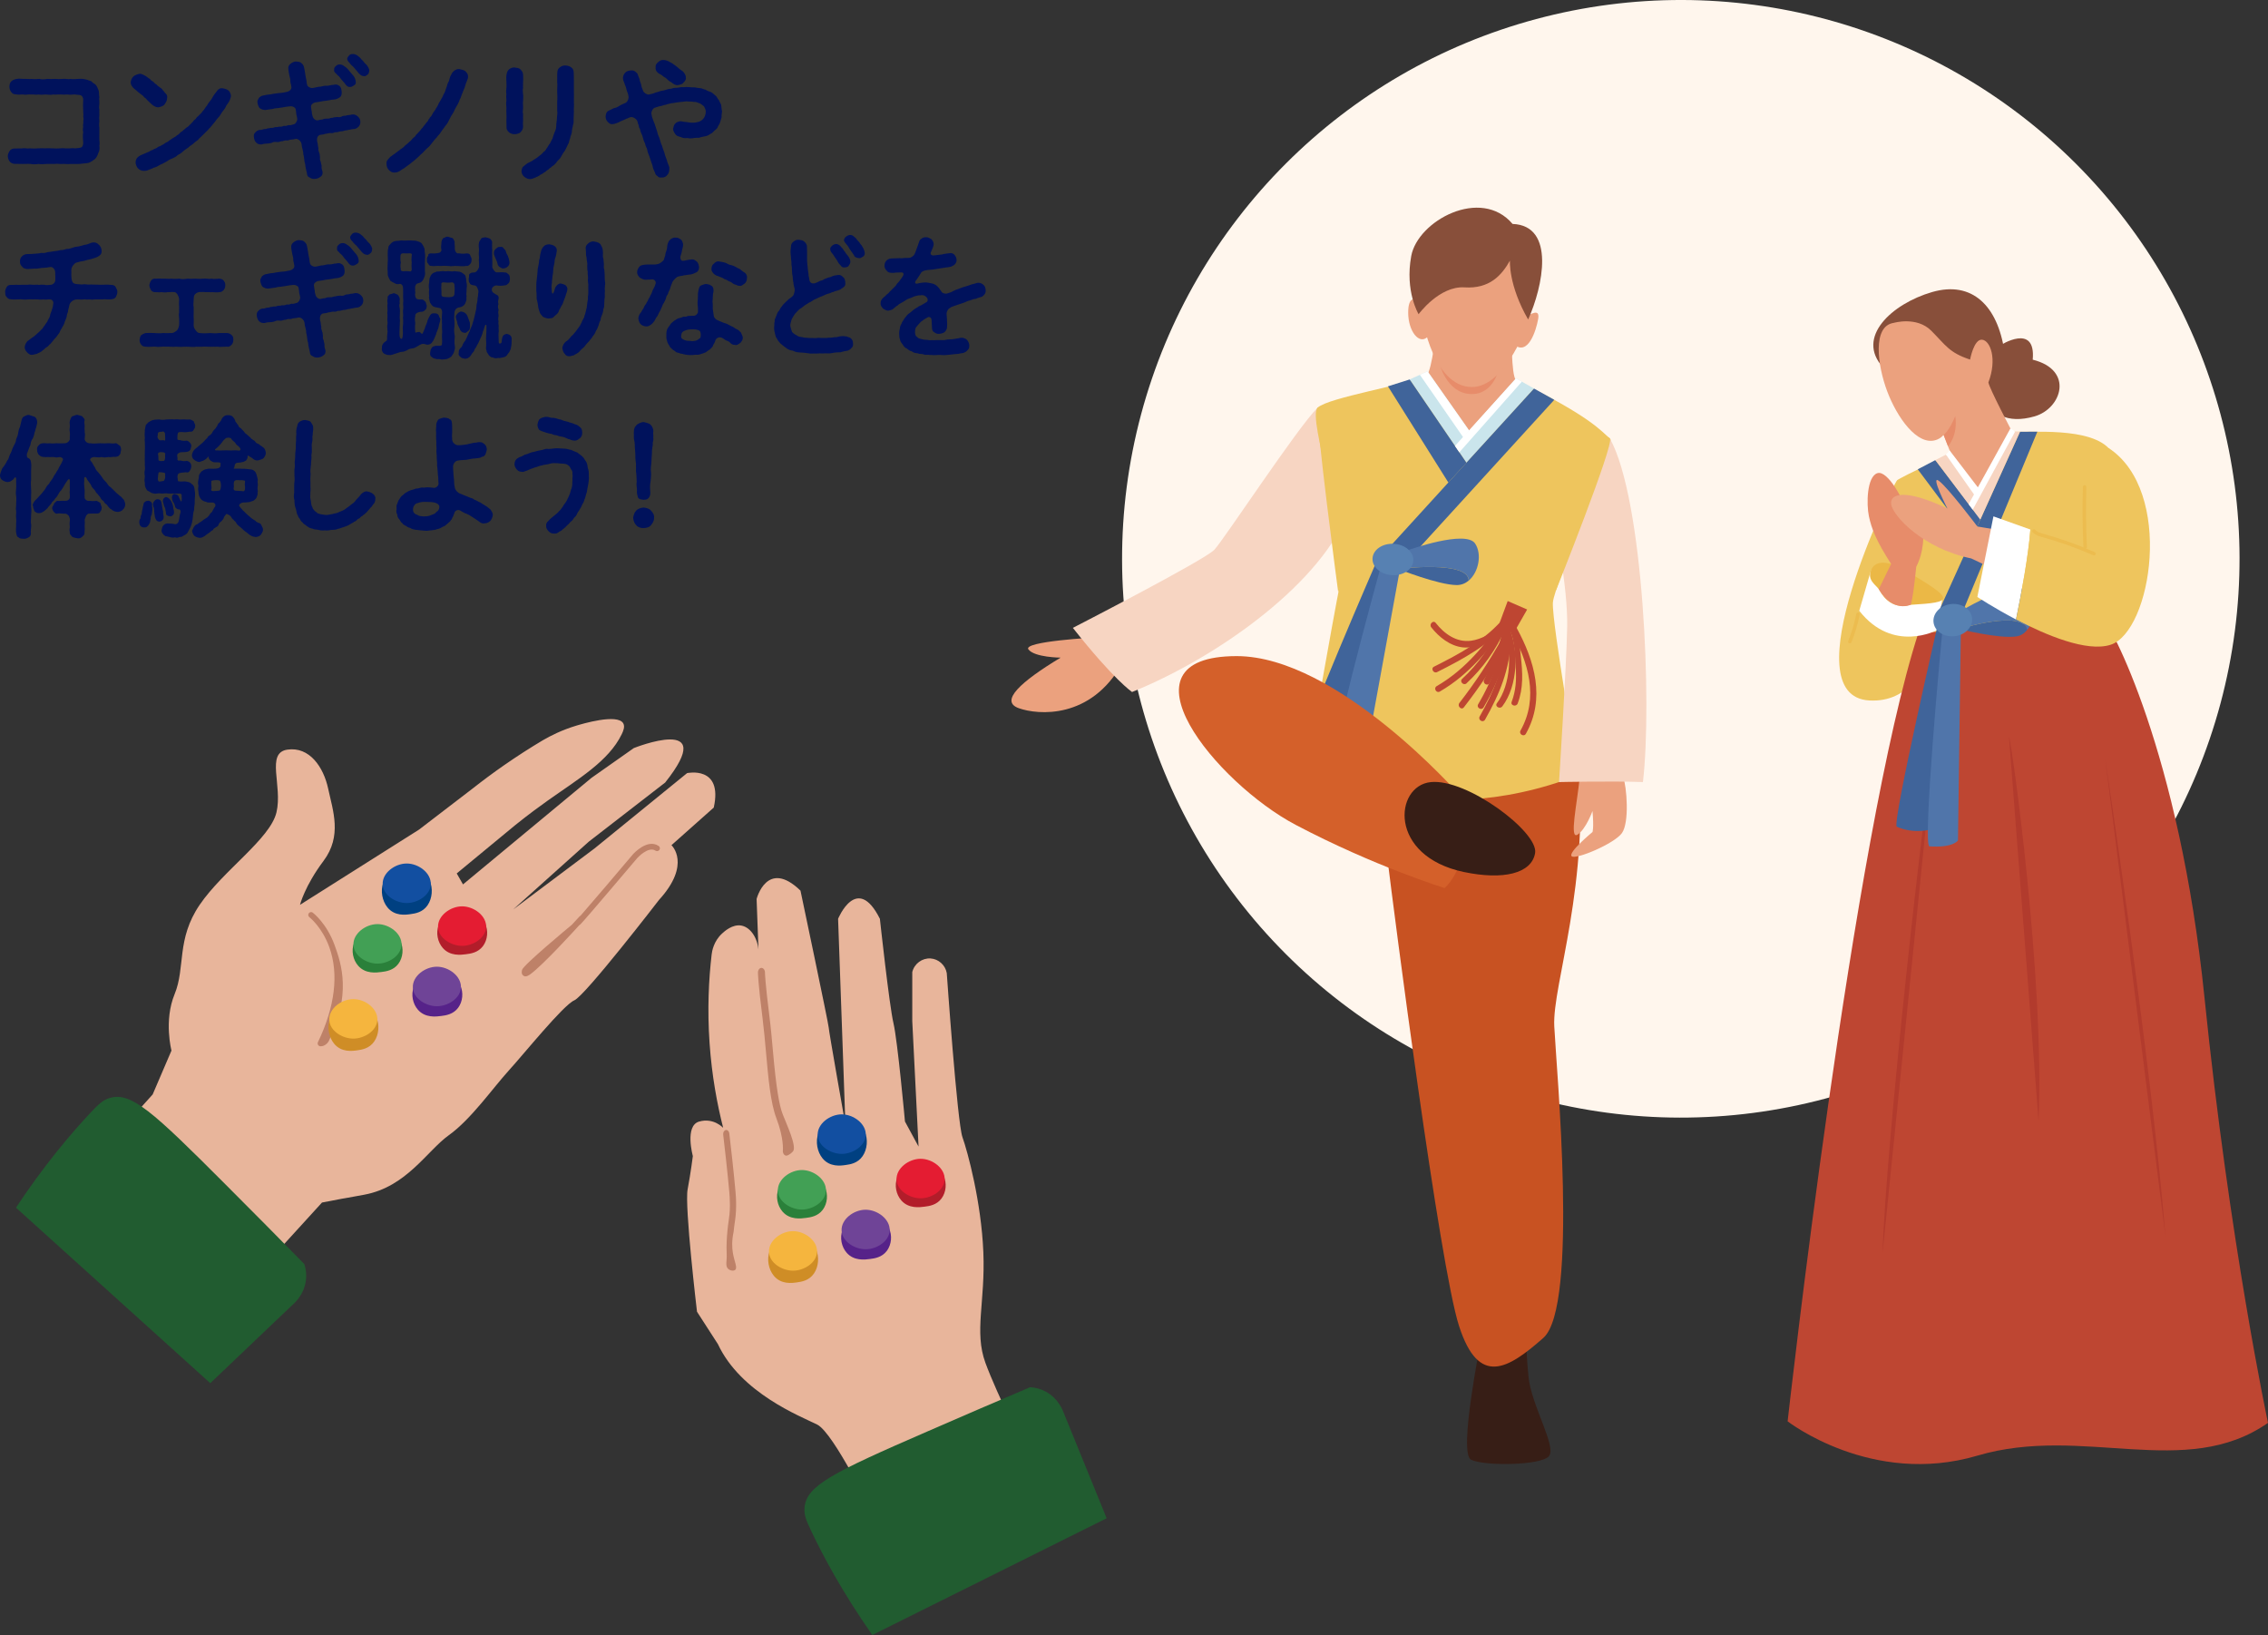 <?xml version="1.0" encoding="UTF-8"?>
<svg id="_レイヤー_2" data-name="レイヤー 2" xmlns="http://www.w3.org/2000/svg" viewBox="0 0 685.77 494.32">
  <rect x="0" y="0" width="685.77" height="494.32" fill="#333333" stroke="none"/>
  <defs>
    <style>
      .cls-1 {
        fill: none;
        stroke: #ecbc4f;
        stroke-linecap: round;
        stroke-miterlimit: 10;
        stroke-width: 1.05px;
      }

      .cls-2 {
        fill: #f7d5c2;
      }

      .cls-2, .cls-3, .cls-4, .cls-5, .cls-6, .cls-7, .cls-8, .cls-9, .cls-10, .cls-11, .cls-12, .cls-13, .cls-14, .cls-15, .cls-16, .cls-17, .cls-18, .cls-19, .cls-20, .cls-21, .cls-22, .cls-23, .cls-24, .cls-25, .cls-26, .cls-27, .cls-28, .cls-29, .cls-30, .cls-31, .cls-32 {
        stroke-width: 0px;
      }

      .cls-3 {
        fill: #5075aa;
      }

      .cls-4 {
        fill: #2a803a;
      }

      .cls-5 {
        fill: #562289;
      }

      .cls-6 {
        fill: #884f3a;
      }

      .cls-7 {
        fill: #6f4497;
      }

      .cls-8 {
        fill: #5781b2;
      }

      .cls-9 {
        fill: #40649a;
      }

      .cls-10 {
        fill: #371e16;
      }

      .cls-11 {
        fill: #42a055;
      }

      .cls-12 {
        fill: #215c30;
      }

      .cls-13 {
        fill: #124fa1;
      }

      .cls-14 {
        fill: #c85222;
      }

      .cls-15 {
        fill: #d4602a;
      }

      .cls-16 {
        fill: #b21d2a;
      }

      .cls-17 {
        fill: #cae5ec;
      }

      .cls-18 {
        fill: #e41c32;
      }

      .cls-19 {
        fill: #be8168;
      }

      .cls-20 {
        fill: #b23b2d;
      }

      .cls-21 {
        fill: #be4632;
      }

      .cls-22 {
        fill: #cf8d26;
      }

      .cls-23 {
        fill: #fff;
      }

      .cls-24 {
        fill: #eec55d;
      }

      .cls-25 {
        fill: #fff6ed;
      }

      .cls-26 {
        fill: #e78c6a;
      }

      .cls-27 {
        fill: #eba17e;
      }

      .cls-28 {
        fill: #ebb846;
      }

      .cls-29 {
        fill: #e8b59b;
      }

      .cls-30 {
        fill: #f5b53e;
      }

      .cls-31 {
        fill: #004081;
      }

      .cls-32 {
        fill: #00125c;
      }
    </style>
  </defs>
  <g id="_レイヤー_1-2" data-name="レイヤー 1">
    <g>
      <g>
        <circle class="cls-25" cx="508.22" cy="168.94" r="168.94" transform="translate(29.4 408.85) rotate(-45)"/>
        <g>
          <path class="cls-27" d="m331.43,192.71s-22.31,1.18-20.47,3.62,9.73,2.49,9.73,2.49c-12.14,7.33-18.51,13.18-12.66,15.28,5.85,2.1,21.83,3.4,31.26-13.53"/>
          <path class="cls-10" d="m447.77,405.27c0,.39-6.9,34.07-2.97,36.04,3.93,1.97,21.22,1.78,23.57-1.09,2.36-2.86-5.33-15.31-6.2-23.99-.87-8.69-.87-16.79-.87-16.79l-13.53,5.83Z"/>
          <path class="cls-14" d="m424.69,229.31s46.74-6.57,52.44-2.79c3.84,41.08-7.8,71.02-7.17,83.76.62,12.74,7.43,84.72-3.3,94.2-10.74,9.48-19.53,14.81-25.48-3.55-5.95-18.37-19.83-126.19-21.66-141.3-1.83-15.11,5.18-30.31,5.18-30.31Z"/>
          <path class="cls-2" d="m398.41,123.24c-6.26,6.26-28.28,39.84-31.25,42.98-2.97,3.14-42.76,23.6-42.76,23.6,12.4,15.71,17.9,19.39,17.9,19.39,26.8-10.85,58.07-33.7,65.68-55.36,7.6-21.65-9.56-30.61-9.56-30.61Z"/>
          <path class="cls-24" d="m431.38,113.42c-5.9,2.98-29.63,6.7-32.97,9.82-3.34,3.12,9.61,39,6.96,52.28-2.64,13.27-10.07,55.9-10.07,55.9,0,0,34.3,21.45,81.96,2.92,0,0-8.05-46.09-7.72-52.11.34-6.01,19.87-47.46,17.25-49.65-2.62-2.19-5.73-6.64-28.43-17.65-15.73,3.88-26.98-1.52-26.98-1.52Z"/>
          <path class="cls-27" d="m457.06,99.95l-11.43.91-11.26-2.19s-1.34,13.41-2.98,14.75c6.61,15.61,12.47,18.92,12.47,18.92,0,0,6.2-2.63,14.51-17.41-1.48-1.51-1.31-14.99-1.31-14.99Z"/>
          <polygon class="cls-17" points="431.64 112.26 444.25 130.2 458.4 114.38 463.85 117.47 443.41 139.91 426.23 114.72 431.64 112.26"/>
          <polygon class="cls-9" points="469.96 120.88 422.17 173.25 416.2 169.7 463.85 117.47 469.96 120.88"/>
          <polygon class="cls-9" points="426.23 114.72 419.67 116.8 437.94 145.88 443.41 139.91 426.23 114.72"/>
          <g>
            <path class="cls-9" d="m417.04,167.87s-24.48,56.27-23.57,58.48c5.17,3.14,10.83,2.42,10.83,2.42l16.38-60.7-3.65-.2Z"/>
            <path class="cls-3" d="m417.96,169.74c-1.85,6.29-17.16,62.82-15.15,63.88,7.41,1.63,9.3-.34,9.3-.34l11.56-63.22-5.7-.32Z"/>
            <g>
              <path class="cls-3" d="m444.09,175.53c3.03-2.54,4.07-8.05,1.93-11.22-2.86-4.22-20.17,1.98-20.17,1.98l-3.13,5.7s21.36-2.69,21.38,3.54Z"/>
              <path class="cls-9" d="m444.09,175.53c-.02-6.22-21.38-3.54-21.38-3.54,0,0,12.1,4.83,17.73,4.89,1.41.01,2.64-.5,3.65-1.35Z"/>
            </g>
            <path class="cls-8" d="m415.01,168.8c.15-2.62,3.03-4.59,6.43-4.39,3.41.19,6.05,2.47,5.9,5.09-.15,2.62-3.03,4.59-6.43,4.39-3.41-.19-6.05-2.47-5.9-5.09Z"/>
          </g>
          <polygon class="cls-23" points="458.4 114.38 460.17 115.38 441.25 136.75 439.93 134.82 458.4 114.38"/>
          <polygon class="cls-23" points="431.64 112.26 429.33 113.31 442.47 132.27 444.25 130.2 431.64 112.26"/>
          <path class="cls-27" d="m428.42,90.69s-2.64-1.71-2.63,3.84c0,5.55,3.32,9.87,5.91,7.27,2.59-2.6-3.28-11.12-3.28-11.12Z"/>
          <path class="cls-27" d="m460.56,96.14c2.68-1.44,5.11-2.93,4.52.37-.59,3.3-3.01,11.29-7.33,7.62-4.32-3.67,2.82-7.99,2.82-7.99Z"/>
          <path class="cls-27" d="m477.65,235.11c-.79,7.86-3.21,18.86-.65,17.22,2.55-1.64,4.52-7.14,4.52-7.14.46,5.24,0,6.35,0,6.35,0,0-7.53,6.22-6.29,7.33,1.24,1.11,12.9-3.8,15.19-7.01,2.29-3.21,1.51-13.82.33-17.22-1.18-3.4-13.1.46-13.1.46Z"/>
          <path class="cls-24" d="m398.41,123.24c-.78,3.39,6.22,55.8,6.22,55.8l12.97-34.31-6.51-19.42-12.68-2.07Z"/>
          <path class="cls-2" d="m486.79,132.58c10.15,18.3,12.77,80.29,9.98,103.86-9.43-.35-25.37,0-25.37,0,0,0,2.26-34.92,2.47-47.14.2-12.22-3.91-31.81-3.91-31.81l16.84-24.9Z"/>
          <path class="cls-24" d="m476.4,133.2s9.09-2.42,10.4-.62c1.31,1.8-16.31,45.89-16.31,45.89-11.2-12.25-8.18-33.55-8.18-33.55"/>
          <path class="cls-15" d="m441.17,240.2s-36.8-41.84-67.24-41.84c-37.77,0-6.02,38.43,17.81,51,23.83,12.57,45.05,19.12,45.05,19.12,0,0,5.89-4.85,6.17-16.24.07-3.04-1.79-12.05-1.79-12.05Z"/>
          <path class="cls-10" d="m442.69,263.64c11.72,2.46,20.43.52,21.48-5.76,1.05-6.29-20.56-22.57-31.56-21.43-11,1.13-12.97,22.35,10.08,27.2Z"/>
          <path class="cls-26" d="m435.17,109.62s2.08,9.18,9.43,9.5c7.35.33,8.73-8.2,8.73-8.2l-18.16-1.3Z"/>
          <path class="cls-27" d="m439.1,81.93l-9.43,11.92s2.7,21.52,14.22,23.09c11.52,1.57,18.91-21.39,18.91-21.39l-1.57-18.99-5.63-7.99-16.5,13.36Z"/>
          <path class="cls-6" d="m456.57,78.77c-2.49,4.43-6.15,8.6-13.75,8.11-7.6-.49-13.88,8.11-13.88,8.11,0,0-4.19-6.88-2.23-17.58,1.96-10.69,21.08-21.02,30.64-9.71,13.1.49,9.17,19.05,4.71,28.89-6.02-10.45-5.5-17.82-5.5-17.82Z"/>
          <g>
            <path class="cls-21" d="m443.44,206.57c5-4.65,8.92-10.14,11.69-16.38.49-1.1-1.14-2.07-1.63-.95-2.7,6.1-6.5,11.46-11.39,16-.89.83.45,2.16,1.34,1.34h0Z"/>
            <path class="cls-21" d="m454.96,186.53c-5.69,6.93-13.49,11.05-21.36,15.02-1.09.55-.13,2.18.95,1.63,8.02-4.05,15.95-8.26,21.74-15.32.77-.93-.56-2.28-1.34-1.34h0Z"/>
            <path class="cls-21" d="m455.38,188.32c-1.09,8.78-3.92,16.98-8.43,24.59-.62,1.05,1.01,2,1.63.95,4.68-7.91,7.55-16.42,8.68-25.54.15-1.2-1.74-1.19-1.89,0h0Z"/>
            <path class="cls-21" d="m454.59,190.52c2.81,6.27,2.2,16.6-1.97,22.08-.74.97.9,1.91,1.63.95,4.72-6.2,5.1-17.02,1.97-23.99-.5-1.11-2.13-.15-1.63.95h0Z"/>
            <path class="cls-21" d="m455.34,188.76c2.81,3.16,2.67,9.13,2.96,13.11.26,3.57.06,6.94-1.22,10.31-.43,1.14,1.39,1.63,1.82.5,1.77-4.67,1.5-9.35.95-14.24-.43-3.81-.54-8.04-3.18-11.02-.81-.91-2.14.43-1.34,1.34h0Z"/>
            <path class="cls-21" d="m456.95,190.78c5.15,9.42,8.43,20.07,2.8,30.1-.6,1.06,1.04,2.02,1.63.95,5.94-10.59,2.69-21.96-2.8-32.01-.58-1.07-2.22-.11-1.63.95h0Z"/>
            <path class="cls-21" d="m454.71,187.69c-.51,6.41-3.19,12.15-5.98,17.85-.53,1.09,1.1,2.05,1.63.95,2.94-6.01,5.7-12.04,6.23-18.8.1-1.21-1.79-1.21-1.89,0h0Z"/>
            <path class="cls-21" d="m454.85,193.41c-.08,8.45-3.33,15.98-7.45,23.21-.6,1.06,1.03,2.01,1.63.95,4.28-7.52,7.62-15.39,7.71-24.16.01-1.22-1.88-1.22-1.89,0h0Z"/>
            <path class="cls-21" d="m455.21,186.66c-6.29,8.13-11.74,15.51-20.8,20.78-1.05.61-.1,2.25.95,1.63,9.18-5.34,14.82-12.84,21.19-21.08.73-.95-.59-2.3-1.34-1.34h0Z"/>
            <path class="cls-21" d="m454.07,193.18c-3.78,6.76-8.04,13.21-12.79,19.33-.74.95.59,2.3,1.34,1.34,4.86-6.25,9.22-12.81,13.09-19.71.59-1.06-1.04-2.02-1.63-.95h0Z"/>
            <path class="cls-21" d="m432.77,189.66c2.33,2.95,5.67,5.64,9.55,6.06,4.06.44,9-2.23,12.22-4.43,1-.68.05-2.32-.95-1.63-2.51,1.72-5.75,3.66-8.81,4.05-4.43.57-8.08-2.11-10.67-5.39-.75-.95-2.08.39-1.34,1.34h0Z"/>
            <polygon class="cls-21" points="453.43 188.32 455.88 181.71 461.76 184.27 457.7 191.37 453.43 188.32"/>
          </g>
        </g>
        <g>
          <path class="cls-24" d="m573.66,145.16c-1.69,1.87-32.47,65.31-8.41,66.61,24.06,1.3,22.49-41.28,22.49-41.28l-14.07-25.34Z"/>
          <path class="cls-21" d="m635.3,186.35c2.67,1.59,23.71,41.12,31.26,115.18,7.55,74.06,19.21,128.64,19.21,128.64-25,17.45-55.95.47-87.88,9.91-31.94,9.43-57.37-10.38-57.37-10.38,0,0,19.77-177.43,39.58-238.48,27.36-16.94,55.19-4.87,55.19-4.87Z"/>
          <path class="cls-6" d="m602.2,122.66s5.9-2.91,3.85-16.51c-2.04-13.6-9.67-21.38-21.86-17.85-12.19,3.54-23.22,13.72-14.81,22.76,8.41,9.04,32.81,11.6,32.81,11.6Z"/>
          <path class="cls-6" d="m604.8,104.42s10.85-7,9.83,4.32c12.58,3.14,8.76,14.79.55,17.14-8.21,2.35-13.76-.47-15.57-7.78-1.81-7.31,5.19-13.68,5.19-13.68Z"/>
          <path class="cls-24" d="m607.82,130.46c5.62.49,24.8-1.71,30.47,5.84,5.66,7.55-2.99,50.05-2.99,50.05,0,0-43.71,4.87-55.19,4.87-7.08-28.5-7.08-45.36-6.45-46.05.63-.69,19.5-9.65,19.5-9.65l14.66-5.05Z"/>
          <path class="cls-27" d="m572.56,97.62c-6.45.98-4.89,12.8-1.95,20.64,2.95,7.84,9.03,16.57,14.71,14.78,1.62-.51,2.35-1.57,2.35-1.57,0,0,3.26,8.41,3.38,8.59,1.35.88,4.99,10.17,6.72,9.61,5.82-1.89,10.61-19.2,10.61-19.2,0,0-6.92-13.15-7.15-14.86,2.71-7.13.56-12.68-1.92-12.91-2.48-.24-3.62,6.01-3.62,6.01-6.37-2.12-7.32-4.3-11.74-8.73-4.42-4.42-11.38-2.36-11.38-2.36Z"/>
          <path class="cls-23" d="m567.61,172.7l-1.89-.26-3.54,12.21c10.22,13.05,23.6,5.82,23.6,5.82l1.51-9.45-19.69-8.32Z"/>
          <path class="cls-28" d="m576.09,172.44c-5.46-3.19-9.19-3.01-10.37,0-1.18,3.01,1.55,4.43,2.36,5.69.81,1.25,3.22,6.37,9.67,4.72,12.91-.79,13.74-1.39-1.66-10.4Z"/>
          <path class="cls-26" d="m568.08,178.12l3.73-7.63c-4.51-7-5.93-10.69-6.71-14.39-.79-3.7-.63-12.03,2.56-13.05,3.18-1.02,8.21,8.65,8.92,11.71.71,3.07,1.1,3.46,1.1,3.46,0,0-.24-6.13,1.1-6.76s5.19,11.09.63,19.89c-1.02,10.14-1.65,11.48-1.65,11.48,0,0-5.42,2.59-9.67-4.72Z"/>
          <path class="cls-20" d="m584.64,227.02c-2.83,14.78-14.47,119.32-15.41,151.8"/>
          <path class="cls-20" d="m636.53,229.3s14.15,92.7,18.24,144.59"/>
          <path class="cls-20" d="m607.47,222.94c.76.94,10.82,73.27,8.93,116.04"/>
          <path class="cls-26" d="m587.68,131.46s1.7-1.12,3.53-5.66c.88,5.96-2.19,9.1-2.19,9.1l-1.33-3.43Z"/>
          <g>
            <polygon class="cls-9" points="610.78 130.54 616.03 130.51 592.69 186.79 586.16 184.98 610.78 130.54"/>
            <g>
              <path class="cls-9" d="m586.38,186.83s-14.1,60.98-12.9,63.09c5.34,2.4,10.53.8,10.53.8l5.82-64.25-3.45.35Z"/>
              <path class="cls-3" d="m587.54,188.58c-.75,6.69-6.21,66.52-4.17,67.29,7.2.52,8.66-1.78,8.66-1.78l.9-66.07-5.39.55Z"/>
              <g>
                <path class="cls-3" d="m612.93,190.47c2.44-3.05,2.55-8.82.05-11.71-3.34-3.86-18.59,5.11-18.59,5.11l-2.04,6.28s19.59-6.01,20.59.32Z"/>
                <path class="cls-9" d="m612.93,190.47c-.99-6.33-20.59-.32-20.59-.32,0,0,12.1,3.06,17.38,2.25,1.32-.2,2.39-.92,3.21-1.93Z"/>
              </g>
              <path class="cls-8" d="m584.63,188.08c-.27-2.69,2.12-5.13,5.34-5.46,3.22-.33,6.06,1.58,6.33,4.27.27,2.69-2.12,5.13-5.34,5.46-3.22.33-6.06-1.58-6.33-4.27Z"/>
            </g>
            <polygon class="cls-9" points="585.18 139.1 598.82 156.97 595.94 163.36 579.87 141.89 585.18 139.1"/>
            <g>
              <polygon class="cls-2" points="610.78 130.54 608.38 130.46 597.93 147.57 588.4 137.45 585.18 139.1 598.77 157.1 610.78 130.54"/>
              <polygon class="cls-23" points="607.89 129.51 609.3 130.51 596.49 154.08 595.25 152.43 607.89 129.51"/>
              <polygon class="cls-23" points="589.52 136.2 588.4 137.45 597.46 150.31 598.82 148.36 589.52 136.2"/>
            </g>
          </g>
          <path class="cls-1" d="m561.8,185.7c-.56,2.83-1.39,5.61-2.47,8.28"/>
          <g>
            <g>
              <path class="cls-27" d="m602.87,160l-4.98-.83s-8.9-11.79-11.63-13.8c-2.73-2,2.57,8.37,2.57,8.37-12.62-6.01-17.57-4.62-16.98-1.19.59,3.43,9.43,13.22,24.18,16.28l11.44,5.42-4.6-14.27Z"/>
              <g>
                <path class="cls-23" d="m602.75,156.11l-4.86,24.37s4.99,3.3,11.69,6.81c1.59-7.77,3.77-19.38,4.33-27.2l-11.16-3.98Z"/>
                <path class="cls-24" d="m637.56,135.46c-9.96,13.42-5.24,31.18-5.24,31.18l-18.4-6.56c-.56,7.82-2.74,19.43-4.33,27.2,9.11,4.77,21.39,9.93,28.55,7.66,12.42-3.93,19.29-46.49-.57-59.49Z"/>
              </g>
            </g>
            <path class="cls-1" d="m614.99,160.54c.67.78,1.74,1.08,2.74,1.36,5.27,1.45,10.43,3.29,15.43,5.51"/>
            <path class="cls-1" d="m630.49,165.38c-.3-6.05-.36-12.11-.17-18.16"/>
          </g>
        </g>
      </g>
      <g>
        <path class="cls-29" d="m264.14,458.16s-12-24.96-17.06-27.48-23.06-9.48-30.01-24.32l-6.32-9.79s-3.79-31.91-2.84-36.96c.95-5.05,1.58-10.11,1.58-10.11,0,0-2.53-9.16,1.9-10.42,4.42-1.26,7.27,1.9,7.27,1.9-1.79-7.05-3.42-15.68-4.11-25.59-.72-10.32-.24-19.41.63-26.85.11-.95.6-3.97,3.16-6.32.68-.63,3.16-2.9,5.85-2.39,2.91.55,5.37,4.25,5.21,9.02l-.63-17.06s3.16-12.32,13.27-2.53c0,0,8.53,40.44,8.53,41.38s5.05,29.38,5.05,29.38l-.63-18.01-1.58-44.23s5.69-13.9,12.64,0c0,0,2.84,26.22,4.11,31.59,1.26,5.37,3.47,29.69,3.47,29.69l4.11,7.58-1.9-37.91v-14.85c.62-2.54,2.98-4.27,5.53-4.11,2.41.16,4.46,1.98,4.9,4.42,0,0,3.16,45.17,4.74,49.6,1.58,4.42,5.69,19.59,6.32,34.75.63,15.16-2.84,24.01.63,33.49,3.47,9.48,12.95,28.43,12.95,28.43l-46.75,17.69Z"/>
        <path class="cls-29" d="m46.16,330.88l5.69-13.27s-2.37-9,.95-17.06c3.32-8.06.47-16.58,7.58-27.01,7.11-10.42,21.32-19.9,23.22-27.96,1.9-8.06-3.32-18.01,3.32-18.95,6.63-.95,10.9,5.21,12.32,11.85,1.42,6.63,4.26,14.22-1.42,21.8-5.69,7.58-7.11,13.27-7.11,13.27l36.01-22.75c5.41-4.15,10.83-8.3,16.24-12.45,2.9-2.28,6.02-4.61,9.35-6.93,4.08-2.84,8.04-5.37,11.84-7.63,2.37-1.38,5.77-3.1,10.08-4.4,1.64-.49,12.46-3.76,14.22-.71.57.99.01,2.33-.47,3.32-4,8.19-13.09,13.45-22.51,20.14-2.28,1.62-5.68,4.1-9.71,7.34-5.89,4.86-11.78,9.72-17.66,14.58l1.9,3.32,38.86-32.22,12.79-9s26.06-10.42,9.48,10.42c-7.7,5.96-15.39,11.92-23.09,17.87-7.63,6.84-15.25,13.67-22.88,20.51l24.64-18.48,27.96-22.75s10.9-2.37,8.06,10.42l-12.79,11.37s6.16,5.69-3.79,16.58c0,0-22.27,28.91-25.59,30.33-3.32,1.42-15.16,16.11-19.9,21.32-4.74,5.21-11.37,14.69-18.01,19.43-6.63,4.74-12.79,15.64-25.59,18.01-12.79,2.37-2.84.47-2.84.47l-9.95,1.9-14.69,16.11-45.02-39.33,8.53-9.48Z"/>
        <path class="cls-19" d="m158.46,295.08c-.34-.14-.52-.44-.55-.48,0,0-.31-.52-.06-1.38.44-1.53,14.07-12.82,15.07-13.65l2.26-2.46s.05-.06.08-.08c0,0,0,0,0,0h0c.1-.09.19-.16.29-.21,3.14-3.57,11.29-13.17,15.83-18.54.19-.21,4.34-4.81,7.77-2.53.4.26.5.8.24,1.19s-.8.5-1.19.24c-2.16-1.44-5.48,2.19-5.51,2.23-.63.74-15.66,18.51-17.09,19.94-.1.1-.26.26-.46.37-.18.19-.52.56-.94,1.03,0,0-9.84,10.86-13.83,13.78-.41.3-1.23.85-1.9.58Z"/>
        <path class="cls-19" d="m96.9,316.32c-.13,0-.25-.03-.37-.09-.43-.21-.61-.72-.4-1.15,5.17-10.72,6.36-20.65,3.44-28.73-2.2-6.09-5.99-9.04-6.03-9.07-.38-.29-.45-.83-.16-1.2.29-.38.83-.45,1.2-.16.17.13,4.18,3.23,6.57,9.75,2.18,5.96,5.07,14.96-1.75,29.1-.15.31-1.05,1.58-2.49,1.55Z"/>
        <g>
          <path class="cls-31" d="m129.92,266.22c1.04,2.36.79,5.38-.63,7.45-1.49,2.17-3.72,2.49-5.13,2.69-1.49.22-4.82.69-7.03-2.06-1.55-1.93-2.13-4.93-1.26-7.45,1.64-4.76,7.33-4.59,7.62-4.58.79.04,4.79.22,6.44,3.95Z"/>
          <path class="cls-13" d="m130.24,267.37c-.16,3.3-3.93,5.61-7.19,5.64-3.32.03-7.19-2.3-7.34-5.64-.16-3.44,3.69-6.31,7.27-6.31,3.57,0,7.43,2.86,7.27,6.31Z"/>
        </g>
        <g>
          <path class="cls-16" d="m146.67,279.17c1.04,2.17.79,4.94-.63,6.85-1.49,1.99-3.72,2.29-5.13,2.47-1.49.2-4.82.64-7.03-1.9-1.55-1.77-2.13-4.53-1.26-6.85,1.64-4.37,7.33-4.22,7.62-4.21.79.03,4.79.21,6.44,3.63Z"/>
          <path class="cls-18" d="m146.98,280.32c-.16,3.3-3.93,5.61-7.19,5.64-3.32.03-7.19-2.3-7.34-5.64-.16-3.44,3.69-6.31,7.27-6.31,3.57,0,7.43,2.86,7.27,6.31Z"/>
        </g>
        <g>
          <path class="cls-4" d="m121.08,284.54c1.04,2.17.79,4.94-.63,6.85-1.49,1.99-3.72,2.29-5.13,2.47-1.49.2-4.82.64-7.03-1.9-1.55-1.77-2.13-4.53-1.26-6.85,1.64-4.37,7.33-4.22,7.62-4.21.79.03,4.79.21,6.44,3.63Z"/>
          <path class="cls-11" d="m121.4,285.69c-.16,3.3-3.93,5.61-7.19,5.64-3.32.03-7.19-2.3-7.34-5.64-.16-3.44,3.69-6.31,7.27-6.31,3.57,0,7.43,2.86,7.27,6.31Z"/>
        </g>
        <g>
          <path class="cls-5" d="m139.15,297.84c1.04,2.17.79,4.94-.63,6.85-1.49,1.99-3.72,2.29-5.13,2.47-1.49.2-4.82.64-7.03-1.9-1.55-1.77-2.13-4.53-1.26-6.85,1.64-4.37,7.33-4.22,7.62-4.21.79.03,4.79.21,6.44,3.63Z"/>
          <path class="cls-7" d="m139.36,298.57c-.16,3.3-3.93,5.61-7.19,5.64-3.32.03-7.19-2.3-7.34-5.64-.16-3.44,3.69-6.31,7.27-6.31,3.57,0,7.43,2.86,7.27,6.31Z"/>
        </g>
        <g>
          <path class="cls-22" d="m113.78,307.49c1.04,2.34.79,5.33-.63,7.38-1.49,2.15-3.72,2.47-5.13,2.67-1.49.21-4.82.69-7.03-2.05-1.55-1.91-2.13-4.88-1.26-7.38,1.64-4.71,7.33-4.55,7.62-4.54.79.04,4.79.22,6.44,3.91Z"/>
          <path class="cls-30" d="m114.09,308.36c-.16,3.3-3.93,5.61-7.19,5.64-3.32.03-7.19-2.3-7.34-5.64-.16-3.44,3.69-6.31,7.27-6.31,3.57,0,7.43,2.86,7.27,6.31Z"/>
        </g>
        <g>
          <path class="cls-31" d="m261.46,342.07c1.04,2.36.79,5.38-.63,7.45-1.49,2.17-3.72,2.49-5.13,2.69-1.49.22-4.82.69-7.03-2.06-1.55-1.93-2.13-4.93-1.26-7.45,1.64-4.76,7.33-4.59,7.62-4.58.79.04,4.79.22,6.44,3.95Z"/>
          <path class="cls-13" d="m261.77,343.21c-.16,3.3-3.93,5.61-7.19,5.64-3.32.03-7.19-2.3-7.34-5.64-.16-3.44,3.69-6.31,7.27-6.31,3.57,0,7.43,2.86,7.27,6.31Z"/>
        </g>
        <g>
          <path class="cls-16" d="m285.31,355.49c1.04,2.17.79,4.94-.63,6.85-1.49,1.99-3.72,2.29-5.13,2.47-1.49.2-4.82.64-7.03-1.9-1.55-1.77-2.13-4.53-1.26-6.85,1.64-4.37,7.33-4.22,7.62-4.21.79.03,4.79.21,6.44,3.63Z"/>
          <path class="cls-18" d="m285.62,356.64c-.16,3.3-3.93,5.61-7.19,5.64-3.32.03-7.19-2.3-7.34-5.64-.16-3.44,3.69-6.31,7.27-6.31,3.57,0,7.43,2.86,7.27,6.31Z"/>
        </g>
        <g>
          <path class="cls-4" d="m249.41,358.89c1.04,2.17.79,4.94-.63,6.85-1.49,1.99-3.72,2.29-5.13,2.47-1.49.2-4.82.64-7.03-1.9-1.55-1.77-2.13-4.53-1.26-6.85,1.64-4.37,7.33-4.22,7.62-4.21.79.03,4.79.21,6.44,3.63Z"/>
          <path class="cls-11" d="m249.73,360.04c-.16,3.3-3.93,5.61-7.19,5.64-3.32.03-7.19-2.3-7.34-5.64-.16-3.44,3.69-6.31,7.27-6.31,3.57,0,7.43,2.86,7.27,6.31Z"/>
        </g>
        <g>
          <path class="cls-5" d="m268.79,371.31c1.04,2.17.79,4.94-.63,6.85-1.49,1.99-3.72,2.29-5.13,2.47-1.49.2-4.82.64-7.03-1.9-1.55-1.77-2.13-4.53-1.26-6.85,1.64-4.37,7.33-4.22,7.62-4.21.79.03,4.79.21,6.44,3.63Z"/>
          <path class="cls-7" d="m269,372.04c-.16,3.3-3.93,5.61-7.19,5.64-3.32.03-7.19-2.3-7.34-5.64-.16-3.44,3.69-6.31,7.27-6.31,3.57,0,7.43,2.86,7.27,6.31Z"/>
        </g>
        <g>
          <path class="cls-22" d="m246.73,377.65c1.04,2.34.79,5.33-.63,7.38-1.49,2.15-3.72,2.47-5.13,2.67-1.49.21-4.82.69-7.03-2.05-1.55-1.91-2.13-4.88-1.26-7.38,1.64-4.71,7.33-4.55,7.62-4.54.79.04,4.79.22,6.44,3.91Z"/>
          <path class="cls-30" d="m247.04,378.52c-.16,3.3-3.93,5.61-7.19,5.64-3.32.03-7.19-2.3-7.34-5.64-.16-3.44,3.69-6.31,7.27-6.31,3.57,0,7.43,2.86,7.27,6.31Z"/>
        </g>
        <path class="cls-19" d="m222.28,383.92c-.49.42-1.52.22-2.11-.31-.94-.84-.35-2.4-.44-4.38-.14-3,.07-5.38.23-7.14l.02-.24c.09-.97.2-1.78.32-2.56.2-1.39.39-2.7.4-4.89,0-1.8-.11-3.15-.17-3.88-.53-6-1.47-14.23-1.86-17.49-.08-.67.27-1.3.78-1.4.51-.1.99.36,1.07,1.03.39,3.27,1.34,11.54,1.87,17.58.07.78.2,2.23.19,4.18-.01,2.42-.22,3.9-.43,5.33-.11.77-.22,1.5-.3,2.38l-.02.24c-.61,2.76-.47,4.91-.24,6.36.44,2.68,1.48,4.52.71,5.18Z"/>
        <path class="cls-19" d="m237.77,349.39c-.07,0-.12,0-.16-.02-.58-.12-.98-.83-.89-1.6,0-.02.34-3.63-1.95-9.65-1.8-4.73-2.45-12.11-3.15-19.92-.31-3.48-.63-7.08-1.06-10.46-1.37-10.78-1.38-13.6-1.38-13.72,0-.77.48-1.4,1.06-1.4s1.06.62,1.06,1.39c0,.06.04,2.92,1.35,13.27.44,3.44.76,7.08,1.07,10.59.96,10.87,1.87,16.26,2.94,18.99,1.22,3.12,4.3,9.7,3.14,11.2-.21.28-1.28,1.3-2.04,1.32Zm-6.46-55.36h0,0Z"/>
        <path class="cls-12" d="m4.83,365.1c8.72-13.13,16.71-22.48,22.51-28.67,2.49-2.66,3.79-3.89,5.92-4.5,6.39-1.83,12.84,4,35.07,26.3,9.7,9.74,14.56,14.6,23.69,23.93h0c.34,1.07.75,2.83.47,4.98-.53,4.11-3.21,6.63-4.03,7.34-8.29,7.9-16.58,15.8-24.88,23.69l-58.76-53.07Z"/>
        <path class="cls-12" d="m263.76,494.32c-9.03-12.92-14.82-23.77-18.46-31.43-1.57-3.29-2.24-4.95-2.03-7.16.63-6.62,8.42-10.49,37.29-23.03,12.61-5.48,18.91-8.21,30.93-13.31h0c1.12.07,2.91.34,4.8,1.38,3.63,2,5,5.41,5.37,6.43,4.32,10.6,8.64,21.21,12.96,31.81l-70.87,35.3Z"/>
      </g>
      <g>
        <path class="cls-32" d="m30.04,42.25c.08.8.12,1.24,0,1.84.16.8.04,1.48-.32,2.2-.32.88-.52,1.4-1.16,1.92-.4.2-.56.48-1.12.72-.24.2-.88.4-1.24.4-.76.04-1.6.24-2.6.24-.72,0-1.76.04-2.36,0-.92.12-1.68-.08-2.4,0-.72.08-1.6-.16-2.4,0-.8-.04-1.72,0-2.4,0-.96.08-1.52.12-2.4,0-.76.12-1.68.16-2.4,0-1-.08-1.6.04-2.4,0-.68-.04-1.72,0-2.44-.04-.56,0-1.2-.32-1.48-.72-.4-.52-.52-1-.56-1.6-.04-.52.28-1.16.56-1.6.4-.48.72-.68,1.48-.72.84-.04,1.68.04,2.32-.04.84-.16,1.56.16,2.28,0,.64,0,1.36.12,2.32,0,.56,0,1.48-.08,2.28,0,.8-.08,1.64,0,2.28,0,.88.04,1.6.08,2.28,0,.76-.12,1.48.04,2.28,0,.72.08,1.36-.16,2.28,0,.8-.08,1.8-.12,2.08-.44.32-.36.36-.96.36-1.32-.08-.92-.2-2.08,0-3.2-.16-.4-.12-1,0-1.6-.2-.44.16-1.12,0-1.6.16-.56.08-1.08,0-1.6.16-.32-.04-1.04,0-1.6-.08-.96-.08-2.08,0-3.16.08-.68-.28-1.28-.64-1.48-.44-.24-1.28-.16-1.8-.28-.64-.04-1.52.16-2.2,0-.64.04-1.56.04-2.24,0-.68-.08-1.52.12-2.2,0-.68.2-1.68,0-2.24,0-.96.04-1.36.12-2.24,0-.68.16-1.52-.08-2.24,0-.76-.12-1.68.2-2.2,0-.6-.08-1.52.16-2.28-.04-.64-.04-1.12-.12-1.48-.72-.28-.24-.56-1-.56-1.6s.2-1.32.56-1.6c.16-.24.92-.64,1.48-.72.84-.2,1.44-.04,2.4-.04.88-.04,1.32.12,2.32,0,.6.12,1.72.04,2.32,0,.76.2,1.44.16,2.36,0,.6.08,1.4.04,2.32,0,.96.08,1.48.08,2.36,0,.84-.12,1.64.2,2.32,0,.56.12,1.6.08,2.32,0,1-.08,1.68-.04,2.8.28.28.16,1,.28,1.32.52.2.32.72.6,1.12.88.4.4.68,1,.96,1.76.2.6.08,1.28.24,2.04-.12.68.04,1.4,0,1.84,0,.8-.2,1.32,0,1.84,0,.52-.04,1.08,0,1.84-.04.56-.08,1.08,0,1.84-.04.8-.16,1.16,0,1.88.04.56-.04,1.12,0,1.84,0,.76-.04,1.32,0,1.84Z"/>
        <path class="cls-32" d="m41.16,27.29c-.64-.52-1-.76-1.28-1.28-.2-.2-.36-.72-.36-1.12.04-.48.2-1.16.84-1.8.32-.32,1.24-.68,1.8-.76.4-.08.88.12,1.16.28.48.2.84.44,1.12.64.24.28.8.52,1.04.76.12.4.64.48.88.72.32.28.4.56.96.8.24.36.56.56.96.84.32.24.84.56.96.92.48.36.52.76.84.96.4.36.56.8.44,1.48.04.6-.4,1.32-.8,1.88-.36.48-1.36.76-1.88.84-.72,0-1.32-.4-1.84-.8-.28-.28-.84-.8-1.2-1.12-.52-.44-.64-.84-1.2-1.12-.24-.4-.72-.76-1.2-1.08-.24-.16-.84-.68-1.24-1.04Zm28.28,3.04c-.32.84-.92,1.28-1.12,1.84-.24.68-.88,1.28-1.2,1.76-.32.44-.72,1.36-1.24,1.72-.6.68-.8,1.16-1.28,1.64-.4.48-.96,1.24-1.4,1.6-.36.56-1.04,1.04-1.44,1.52-.48.4-1.08,1.12-1.52,1.44-.44.68-1.24.96-1.64,1.44-.52.56-1.2.76-1.56,1.24-.52.4-1.12.72-1.64,1.2-.56.56-1.16.88-1.68,1.16-.48.56-1.04.72-1.76,1.08-.52.16-1.32.64-1.76.96-.48.28-1.4.76-1.84.92-.76.44-1.04.64-1.84.84-.52.32-1.32.52-1.92.8-.36.16-.72.16-1.12.16-.48.04-1.24-.2-1.76-.76-.36-.36-.72-1.16-.72-1.8,0-.76.36-1.44.96-1.8.4-.36,1.48-.72,2-.96.24-.16.52-.2,1.12-.48.16-.16.68-.44,1.08-.52.4-.32.72-.32,1.12-.56.32-.12.56-.52,1.08-.56.4-.2.56-.36,1.08-.6.24-.12.6-.52,1.04-.64.44-.16.68-.6,1.04-.68.32-.28.56-.44,1-.68.2-.16.76-.36,1-.72.36-.12.56-.32.96-.76.16-.32.64-.32.96-.76.44-.32.64-.6.96-.8.2-.16.64-.32.92-.8.28-.08.4-.44.88-.84.32-.4.56-.76.88-.88.24-.32.48-.76.84-.92.28-.44,1.04-.88,1.36-1.52.44-.36.8-1.16,1.24-1.6.36-.68.56-.92,1.16-1.68.52-.64.6-1.04,1.08-1.72.32-.48.76-.88,1-1.32.48-.4.76-.72,1.52-.6.56.08,1.36.28,1.76.64.4.32.72.88.8,1.68-.08.64-.28,1-.4,1.32Z"/>
        <path class="cls-32" d="m108.4,35.41c.48.56.56.92.56,1.48,0,.64-.2.96-.48,1.36-.44.4-.56.56-1.2.72-.48,0-1.16.16-1.52.24-.36,0-1,.28-1.48.24-.48.24-1.08.24-1.44.28-.56.12-.88.32-1.52.24-.48.2-.8.36-1.44.24-.6.04-1.08.24-1.48.24-.4.16-.76.24-1.6.32-.6.16-1.12.76-.88,2.12.28.76.12,1.2.36,1.88-.12.44.08,1,.24,1.44.2.28.16,1.12.24,1.36-.04.6-.04.84.24,1.36,0,.52.28.84.24,1.36-.04.44.04,1,.24,1.4.2.8-.04,1.44-.6,1.76-.36.36-1.24.68-1.8.64-.72.04-1-.16-1.48-.44-.6-.2-.76-.68-.8-1.32-.2-.92-.48-1.8-.52-2.72-.32-.8-.24-1.64-.48-2.68-.2-.24,0-.88-.24-1.4,0-.36-.32-.96-.36-1.88-.08-.88-.96-1.68-1.72-1.68-.76.16-1.04.24-1.44.24-.56,0-.92.36-1.44.24-.72-.08-.92.32-1.48.24-.52.2-1.08.32-1.48.24-.64-.08-1.08,0-1.44.24-.64.2-.92.2-1.48.24-.36,0-.92.04-1.52.24-.76.04-1.24-.04-1.76-.56-.36-.36-.64-.96-.68-1.76-.04-.32-.04-.92.48-1.32.2-.28.6-.6,1.2-.72.56.08.96-.2,1.52-.28.6.08.76-.28,1.44-.24.68-.24.88.04,1.48-.24.32-.2,1,0,1.48-.24.56.04.84.04,1.48-.24.52.12,1-.08,1.48-.24.44.12.68,0,1.56-.24.56-.16,1.08-1.12,1-1.68-.08-.6-.16-.84-.28-1.28,0-.36-.08-.92-.2-1.6-.12-.56-1-1-1.88-.84-1.24.08-2.04.36-2.76.4-.76.2-1.64.08-2.24.36-.72.12-1.68.24-2.28.32-.56.04-1.24-.2-1.72-.56-.28-.24-.6-1.08-.68-1.72-.08-.48.16-.88.44-1.36.16-.24.88-.72,1.24-.72.56-.12,1.48-.32,2.28-.36.76-.2,1.6-.24,2.2-.36.88-.04,1.6-.12,2.76-.4.72-.16,1.4-.68,1.36-1.4-.12-1.08-.4-1.44-.32-2,0-.6-.2-1-.32-1.64-.08-.52-.24-1.16-.28-1.72-.12-.76.08-1.28.64-1.72.44-.36,1.12-.76,1.8-.68.6.08,1.04.04,1.48.44.4.36.76.8.8,1.28.16.52.2,1.04.32,1.68.12.72.16,1.2.28,1.64.2.76.12,1,.32,1.92.12.64,1,1.12,1.64,1.04,1-.12,1.68-.44,2.4-.4.6-.12,1.24-.36,1.96-.28.6.04,1.16-.28,2-.28.76-.2,1.2-.12,1.84.36.48.4.6,1.12.64,1.92.04.68-.16,1.2-.56,1.48-.36.28-.68.4-1.12.56-.52.16-1.36.12-2,.32-.8.16-1.28.16-2,.28s-1.52.32-2.4.4c-.76.24-1.24.72-1.2,1.32.16.92.12,1.24.28,1.6-.12.36.08.6.2,1.24.12.64.88,1.4,1.64,1.24.92-.28,1.08-.16,1.44-.28.36-.24.84-.2,1.48-.24.4.12.96-.32,1.48-.24.4-.16.92-.2,1.48-.24.48.12,1.12.04,1.44-.24.6-.24,1.04-.04,1.48-.28.36-.08.8-.04,1.52-.24,1-.08,1.6.44,1.92.8Zm-6.88-13.28c-.2-.12-.6-.48-.48-1.04-.04-.48.04-.72.56-1.16.32-.36.8-.44,1.2-.44.68,0,1.04.36,1.64.76.56.36,1,.96,1.28,1.32.32.4.8.92,1.16,1.36.44.52.64,1.28.68,1.68.12.56-.08.96-.52,1.2-.48.24-.72.52-1.16.48-.6.08-1.04-.24-1.56-.96-.28-.48-.96-1.04-1.36-1.64-.36-.64-.88-.84-1.44-1.56Zm9.4-2.44c.32.44.84,1.28.72,1.72-.08.48-.12.92-.52,1.16-.48.44-.92.56-1.16.44-.6,0-1-.4-1.4-.76-.2-.32-.56-.64-.84-1s-.6-.68-.8-.96c-.44-.36-.8-.68-1.28-1.36-.32-.24-.56-.64-.64-1.04-.08-.32.16-.68.56-1.12.16-.24.56-.48,1.2-.44s1.12.24,1.68.76c.48.28.76.88,1.28,1.28.4.56.64.8,1.2,1.32Z"/>
        <path class="cls-32" d="m141.16,24.53c-.2.48-.36.84-.44,1.2-.2.92-.64,1.56-.84,2.28-.36.68-.44,1.44-.92,2.2-.16.76-.72,1.52-1,2.08-.48.72-.6,1.36-1.04,2-.56.8-.8,1.4-1.12,1.96-.32.72-.68,1.36-1.2,1.88-.32.56-.96,1.24-1.28,1.8-.4.72-.92,1.04-1.32,1.68-.48.44-1.08,1.28-1.36,1.6-.32.48-.96,1.24-1.44,1.56-.64.64-1.12,1.08-1.48,1.52-.72.56-.88.88-1.56,1.44-.4.4-1,.88-1.64,1.36-.4.44-1.16.84-1.68,1.28-.64.56-1.36.84-1.76,1.2-.4.28-.96.56-1.72.6-.8.04-1.2-.24-1.76-.76-.44-.48-.68-.92-.72-1.76-.04-.68,0-.96.44-1.44.28-.28.64-.88,1.08-1.04.32-.32,1.12-.76,1.44-1.08.56-.48,1.08-.68,1.36-1.04.64-.32,1.04-.76,1.36-1.12.32-.24.96-.72,1.32-1.16.48-.24.52-.56.92-.92.4-.44.72-.44.92-.96.08-.2.64-.56.88-.96.36-.36.56-.52.84-1,.4-.28.48-.64.84-1,.32-.44.48-.6.8-1.04.36-.16.36-.72.76-1.08.04-.32.64-.6.76-1.08.32-.36.2-.56.64-1,.04-.2.56-.64.6-1,.2-.16.32-.52.64-1.04.04-.24.24-.64.56-1.04.24-.36.36-.76.56-1.04.2-.2.32-.64.52-1.08.48-.6.6-1.48.92-2.2.16-.64.36-1.32.68-1.76.24-.72.28-1.32.64-1.84.16-.36.36-.88,1-1.36.44-.32.96-.56,1.56-.48.76.2,1.32.24,1.8.64.56.6.76.88.8,1.48s-.16,1.04-.36,1.52Z"/>
        <path class="cls-32" d="m158.16,38.41c0,.6-.44,1.24-.8,1.6-.32.36-1.28.56-1.72.56-.76,0-1.16-.16-1.72-.56-.52-.44-.84-1.04-.76-1.6,0-.72-.04-1.32-.04-2,0-.6.08-1.24,0-1.96,0-.8-.04-1.28,0-1.96-.04-.6-.16-1.48,0-2,.04-.64-.16-1.28,0-1.96-.12-.56-.08-1.4,0-1.96.08-.6,0-1.48,0-2,0-.68-.12-1.32.04-2,.12-.84.4-1.28.76-1.6.56-.48,1.2-.6,1.72-.56.76.12,1.28.12,1.72.56.36.4.8.88.8,1.6,0,.64.08,1.48,0,2.04.04.76-.08,1.44,0,1.96-.2.56,0,1.44,0,1.96.12.56,0,1.24,0,1.96-.12.76.04,1.52,0,2,0,.84-.2,1.4,0,1.96,0,.56-.04,1.16,0,1.96-.04.64-.08,1.2,0,2Zm15.36-4.56c0,.84-.08,1.44-.08,2.04.04.84.04,1.32-.2,2-.04.52-.36,1.32-.32,1.96-.04.64-.52,1.44-.52,1.96-.36.76-.28,1.32-.68,1.88-.32.8-.68,1.36-.88,1.8-.48.64-.84,1.2-1.08,1.68-.24.64-.88,1.16-1.28,1.6-.4.6-.88,1.16-1.6,1.56-.32.44-.76.44-.92.8-.24.2-.68.4-.96.72-.44.24-.6.4-1,.68-.56.24-.72.36-1.04.64-.6.32-1.52.72-2.08.88-1.04.28-1.72-.12-2.36-.6-.44-.32-.84-1.04-.84-1.72.04-.28.16-1.04.44-1.28.12-.16.76-.6,1.08-.88.32-.32.92-.48,1.08-.6.4-.2.64-.32,1.08-.64.16-.16.76-.44,1-.64.36-.32.56-.4.96-.76.56-.4.84-.76,1.12-1.08.52-.2.64-.8,1-1.2.24-.28.4-.8.88-1.32.16-.36.4-.88.72-1.4.24-.76.32-1.12.68-2,.36-.76.48-1.24.48-2.12,0-.56.2-1.4.2-2.16,0-.6.24-1.48.08-2.16.04-1-.04-1.76,0-2.84.08-.76.04-1.92,0-2.92-.04-.96.12-1.8,0-2.88.04-.8-.04-2.04.04-2.96,0-.68.32-1.28.8-1.56.6-.44,1.08-.56,1.72-.52.72.04,1.2.2,1.68.56.56.4.68.8.76,1.52,0,1.16.08,2.24.04,3.04-.04,1.12.04,2.04,0,2.96.08.96-.04,2.16,0,3,.12,1.04-.08,2,0,2.96Z"/>
        <path class="cls-32" d="m218.32,33.73c-.04.68-.2.96-.12,1.56-.04.48-.28.92-.4,1.48-.16.64-.44,1-.68,1.4-.2.64-.48.84-.96,1.2-.56.52-.88,1-1.4,1.12-.52.48-1.28.68-1.6.72-.6.12-1.2.2-1.76.44-.6.04-1.24-.04-1.76.12-.64.08-1.04.12-1.76-.04-.6.08-1.44.04-2-.28-.88-.28-1.24-.28-1.68-.88-.32-.48-.68-1-.68-1.64.12-.52.24-1.24.68-1.6.24-.36,1.16-.68,1.6-.68.68.08,1.24.24,1.72.24.64.04,1.08.24,1.92.2.4.04,1.24-.08,1.72-.24.36-.08,1-.4,1.44-.88.56-.6.8-1.52.8-2.2.04-.68-.36-1.16-.52-1.6-.44-.28-.84-.76-1.28-.92-.44-.12-1.12-.52-1.68-.44-.6-.12-1.28-.12-1.68-.12-.36-.08-.92-.08-1.52.04-.6.12-.88.04-1.52.16-.64.04-1.12.2-1.52.24-.44,0-1.12.16-1.48.28-.36.04-1,.36-1.48.36-.48.24-1.08.32-1.48.4-.52.2-.68.2-1.36.44-.64.32-1.12,1.48-.84,2.04.04.76.28,1.04.44,1.6.08.28.32.88.44,1.12.28.92.52,1.56.72,2.2.24.96.4,1.48.76,2.2.28.76.4,1.6.76,2.24.16.64.52,1.68.76,2.2.04.6.56,1.64.72,2.2.16.88.6,1.52.76,2.24,0,.96-.08,1.76-.68,2.28-.28.52-1.12.84-1.64.72-.56.16-1.12-.12-1.24-.4-.44-.2-.72-.64-.8-1.08-.44-.88-.6-1.28-.76-2.2-.2-.6-.56-1.52-.76-2.2-.12-.56-.68-1.56-.76-2.2-.08-.88-.6-1.24-.72-2.2-.44-.84-.52-1.28-.76-2.16-.16-.64-.68-1.28-.76-2.2-.32-.32-.36-.84-.4-1.16-.28-.4-.24-.92-.48-1.4-.28-.52-1.2-1.16-1.92-1.04-.72.16-.88.44-1.32.48-.36.24-1,.44-1.4.64-.4.12-.96.52-1.4.64-.32.08-.72.32-1.36.36-.52.12-1.04-.2-1.52-.72-.36-.44-.56-.8-.6-1.56.08-.92.24-1.48,1.04-1.84.64-.24,1.2-.68,1.8-.8.6-.04,1.28-.64,1.8-.88.44-.24,1-.4,1.48-.68.6-.36.92-1.36.8-1.92-.16-1.08-.4-1.28-.52-1.76-.16-.64-.28-1.16-.56-1.72-.08-.52-.48-1.04-.56-1.72-.16-.8.24-1.6.72-2.04.48-.44,1-.52,1.68-.6.56-.08,1,.16,1.24.32.48.36.72.56.84,1,.2.72.56,1.28.56,1.64.08.48.44,1.12.48,1.6.04.52.28.8.56,1.68.2.52,1.24,1.2,1.76,1.04.92-.16,1.52-.36,2.04-.6.48-.08.92-.28,1.56-.48.68-.08,1.16-.2,1.68-.4.68-.24,1.24-.2,1.68-.32.4-.24.96-.2,1.68-.24.56-.04,1.16-.28,1.72-.16.48-.08,1.12-.08,1.72-.04.4.08.96.08,1.68.08.72.12,1.04.2,1.68.24.64,0,1.2.48,1.64.44.32.32,1.08.52,1.56.72.56.16.88.68,1.44,1.08.56.4.6,1.04,1.08,1.4.16.64.68,1.12.68,1.64.12.76.12,1.32.24,1.8Zm-18.92-11.4c-.56-.28-1.28-.96-1.16-1.92-.04-.76.08-1,.72-1.6.56-.48.96-.68,1.6-.68.72,0,1.52.28,2.36.84.4.12.72.52,1.12.72.32.32.48.32.88.68.56.56.92.76,1.6,1.24.32.36.96,1.2.84,1.8.16.56-.24,1.16-.76,1.64-.4.52-1.04.52-1.64.68-.72.08-1.4-.36-1.88-.8-.76-.36-1.28-.88-1.76-1.36-.84-.36-1.08-.92-1.92-1.24Z"/>
        <path class="cls-32" d="m35.48,88.29c.04.48-.28,1.16-.44,1.48-.36.64-.96.6-1.36.72-.48,0-1.2.08-1.6,0-.6-.08-1.08.08-1.56.04-1.24.04-1.72-.08-2.68.08-.72-.16-1.56.04-2.28-.12-.72.12-1.08.08-2.08.04-.88,0-1.24.2-1.68.52-.52.36-.8.88-.84,1.32-.16.76-.4,1.4-.4,1.84-.08.4-.4.88-.36,1.32,0,.36-.28.76-.4,1.24-.28.48-.28,1-.48,1.24-.2.6-.56.88-.6,1.16-.2.32-.44.6-.64,1.16-.04.24-.28.48-.6.92-.32.4-.36.6-.76.96-.24.28-.64.68-.8.96-.48.44-.52.8-.92.96-.28.44-.72.76-.96.88-.52.24-.64.72-1,.8-.6.68-1.36.84-2,1.2-.24.08-.64.08-1.12.24-.8.16-1.2-.24-1.72-.72-.52-.52-.8-1.16-.72-1.68.12-.88.48-1.24.76-1.68.6-.4,1.12-.84,1.52-1.12.6-.32.88-.68,1.4-1.12.48-.44.84-.68,1.28-1.24.48-.24.6-.88,1.12-1.36.12-.44.76-.88.92-1.52.32-.64.56-.84.68-1.56,0-.4.4-.96.52-1.6.24-.56.36-1.16.44-1.96.08-.6-.4-1.16-.92-1.16-.72-.08-1.4.16-1.96,0-.68,0-1.32.12-1.64,0-.76,0-1.16-.08-1.64,0-.52-.08-1,0-1.64,0-.44.04-1.04.08-1.64,0-.56-.12-1.16.04-1.64,0-.64.04-1.32.04-1.72-.04-.64,0-1.04-.32-1.32-.72-.44-.36-.4-.92-.44-1.48-.04-.44.16-.96.44-1.48.28-.52.64-.64,1.32-.68.52-.04,1.08.04,1.76-.04.68.08,1.12,0,1.64,0,.68,0,1.24.04,1.68,0,.4-.08.96-.04,1.68,0,.4.08,1.12-.12,1.68.04.48-.08,1.08-.08,1.68-.04.56.2,1.28.04,2.04,0,.48-.04,1.2-.64,1.24-1.32.04-.88,0-1.4-.04-2.56-.04-.68-.64-1.64-1.56-1.48-1.36.28-1.92.2-2.56.28-.84.12-1.6.28-2.08.2-.64.08-1.32.04-2,.12-.52.04-1.36-.12-1.72-.64-.6-.6-.72-.96-.72-1.68,0-.56.16-1.16.64-1.56.36-.44,1.12-.64,1.6-.64.92,0,1.6-.04,2.4-.12.6,0,1.4-.12,1.88-.24.6.12,1.16,0,1.92-.24.48,0,1.16-.16,1.96-.28.8-.04,1.2-.16,1.84-.32.64.04,1.24-.16,1.88-.36.68.08,1.32-.24,1.8-.36.68-.28,1.08-.28,1.84-.4.72-.2,1-.2,1.8-.48.72,0,1.32-.4,1.96-.6,1.24-.36,1.88.12,2.4.64s.72,1.04.76,1.68c.08,1-.32,1.4-1.16,1.88-.52.32-1.48.52-2.2.76-.64.12-1.4.32-1.84.48-.76.08-1.52.28-2.52.56-.32.16-.68.48-.96.88-.4.6-.48,1-.48,1.44.04.16,0,.68,0,1.44,0,1.52.32,2.44.96,2.56.4.2,1.12.16,1.76.24.36.12,1.16-.12,1.72,0,.6.12,1.16,0,1.72.04.76.08,1.68,0,2.84.08,1.08-.04,2.04-.08,3.12.04.52,0,1.04.16,1.32.68.2.44.56,1.04.48,1.48Z"/>
        <path class="cls-32" d="m70.56,102.77c0,.68-.28,1.2-.48,1.4-.44.52-.96.76-1.32.64-1-.04-2.16.16-3.12,0-.92.04-2.16.04-3.08,0-1-.08-2.12.12-3.08,0-.96.2-2.24,0-3.12,0-1.2.04-1.92.12-3.08,0-1,.16-2.08-.08-3.08,0-1.08-.12-2.24.2-3.08,0-.84-.08-2.04.16-3.12,0-.56-.04-.96-.12-1.32-.64-.24-.2-.52-.88-.48-1.4.04-.36.16-1.16.48-1.44.16-.16.84-.52,1.32-.64.84-.08,1.92-.04,2.64,0,1,.04,1.6.12,2.56,0,.68.04,1.44,0,2.8,0,.6-.08,1.16-.52,1.52-.8.4-.48.52-1.04.64-1.52.04-.72.04-1.36,0-2.2,0-.4-.2-1,0-1.64,0-.64-.04-1.24,0-1.68-.04-.64-.08-1.48,0-2.2.04-.48-.2-1.08-.44-1.52-.24-.4-.52-.72-.84-.8-.64-.08-1.64,0-2.2,0-.72.16-1.44.04-1.84,0-.68.08-1.32,0-1.88,0-.68.04-1.16-.36-1.32-.64-.24-.48-.48-.92-.48-1.44,0-.36.24-1,.48-1.36.36-.48.64-.68,1.32-.64.8-.04,1.52,0,2.48,0,.92-.04,1.4.12,2.4,0,.64.12,1.76.04,2.4,0,.76.2,1.48.16,2.4,0,.64.08,1.44.04,2.4,0,.96.08,1.52.08,2.44,0,.88-.12,1.68.2,2.36,0,.6.12,1.68.08,2.48,0,.68.04,1.08.28,1.32.6.4.52.48.84.48,1.4,0,.68-.2,1.04-.48,1.44-.48.4-.6.6-1.32.64-.84.12-1.48.04-2.04,0-.84.08-1.12-.08-1.92,0-.52-.04-.92-.08-2.08-.04-.64.08-1.08.44-1.36.72-.32.36-.36,1.08-.36,1.64-.04,1.04-.16,1.52,0,2.2.04.56-.04,1.04,0,1.68,0,.68-.04,1.12,0,1.64.08.84-.04,1.32,0,2.2-.04.56.36,1.2.64,1.52.4.56.72.8,1.2.8,1.24.12,2.24.08,3.16,0,.92.08,1.84.12,2.56,0,.96-.04,1.64.04,2.64,0,.56.04.92.28,1.32.64.4.36.48.72.48,1.44Z"/>
        <path class="cls-32" d="m109.28,89.41c.48.56.56.92.56,1.48,0,.64-.2.96-.48,1.36-.44.4-.56.56-1.2.72-.48,0-1.16.16-1.52.24-.36,0-1,.28-1.48.24-.48.24-1.08.24-1.44.28-.56.12-.88.32-1.52.24-.48.2-.8.36-1.44.24-.6.04-1.08.24-1.48.24-.4.16-.76.24-1.6.32-.6.16-1.12.76-.88,2.12.28.76.12,1.2.36,1.88-.12.44.08,1,.24,1.44.2.28.16,1.12.24,1.36-.04.6-.04.84.24,1.36,0,.52.28.84.24,1.36-.04.44.04,1,.24,1.4.2.8-.04,1.44-.6,1.76-.36.36-1.24.68-1.8.64-.72.04-1-.16-1.48-.44-.6-.2-.76-.68-.8-1.32-.2-.92-.48-1.8-.52-2.72-.32-.8-.24-1.64-.48-2.68-.2-.24,0-.88-.24-1.4,0-.36-.32-.96-.36-1.88-.08-.88-.96-1.68-1.72-1.68-.76.16-1.04.24-1.44.24-.56,0-.92.36-1.44.24-.72-.08-.92.32-1.48.24-.52.2-1.08.32-1.48.24-.64-.08-1.08,0-1.44.24-.64.2-.92.2-1.48.24-.36,0-.92.04-1.52.24-.76.04-1.24-.04-1.76-.56-.36-.36-.64-.96-.68-1.76-.04-.32-.04-.92.48-1.32.2-.28.6-.6,1.2-.72.56.08.96-.2,1.52-.28.6.08.76-.28,1.44-.24.68-.24.88.04,1.48-.24.32-.2,1,0,1.48-.24.56.04.84.04,1.48-.24.52.12,1-.08,1.48-.24.44.12.68,0,1.56-.24.56-.16,1.08-1.12,1-1.68-.08-.6-.16-.84-.28-1.28,0-.36-.08-.92-.2-1.6-.12-.56-1-1-1.88-.84-1.24.08-2.04.36-2.76.4-.76.2-1.64.08-2.24.36-.72.12-1.68.24-2.28.32-.56.04-1.24-.2-1.72-.56-.28-.24-.6-1.08-.68-1.72-.08-.48.16-.88.44-1.36.16-.24.88-.72,1.24-.72.56-.12,1.48-.32,2.28-.36.76-.2,1.6-.24,2.2-.36.88-.04,1.6-.12,2.76-.4.72-.16,1.4-.68,1.36-1.4-.12-1.08-.4-1.44-.32-2,0-.6-.2-1-.32-1.64-.08-.52-.24-1.16-.28-1.72-.12-.76.08-1.28.64-1.72.44-.36,1.12-.76,1.8-.68.6.08,1.04.04,1.48.44.4.36.76.8.8,1.28.16.52.2,1.04.32,1.68.12.72.16,1.2.28,1.64.2.76.12,1,.32,1.92.12.64,1,1.12,1.64,1.04,1-.12,1.68-.44,2.4-.4.6-.12,1.24-.36,1.96-.28.6.04,1.16-.28,2-.28.76-.2,1.2-.12,1.84.36.48.4.6,1.12.64,1.92.04.68-.16,1.2-.56,1.48-.36.28-.68.4-1.12.56-.52.16-1.36.12-2,.32-.8.16-1.28.16-2,.28s-1.52.32-2.4.4c-.76.24-1.24.72-1.2,1.32.16.92.12,1.24.28,1.6-.12.36.08.6.2,1.24.12.64.88,1.4,1.64,1.24.92-.28,1.08-.16,1.44-.28.36-.24.84-.2,1.48-.24.4.12.96-.32,1.48-.24.4-.16.92-.2,1.48-.24.48.12,1.12.04,1.44-.24.6-.24,1.04-.04,1.48-.28.36-.08.8-.04,1.52-.24,1-.08,1.6.44,1.92.8Zm-6.88-13.28c-.2-.12-.6-.48-.48-1.04-.04-.48.04-.72.56-1.16.32-.36.8-.44,1.2-.44.68,0,1.04.36,1.64.76.56.36,1,.96,1.28,1.32.32.4.8.92,1.16,1.36.44.52.64,1.28.68,1.68.12.56-.08.96-.52,1.2-.48.24-.72.52-1.16.48-.6.08-1.04-.24-1.56-.96-.28-.48-.96-1.04-1.36-1.64-.36-.64-.88-.84-1.44-1.56Zm9.4-2.44c.32.44.84,1.28.72,1.72-.08.48-.12.92-.52,1.16-.48.44-.92.56-1.16.44-.6,0-1-.4-1.4-.76-.2-.32-.56-.64-.84-1s-.6-.68-.8-.96c-.44-.36-.8-.68-1.28-1.36-.32-.24-.56-.64-.64-1.04-.08-.32.16-.68.56-1.12.16-.24.56-.48,1.2-.44s1.12.24,1.68.76c.48.28.76.88,1.28,1.28.4.56.64.8,1.2,1.32Z"/>
        <path class="cls-32" d="m128.92,104.17c-.76-.2-1.16-.48-2.4.36-1,.6-1.2.72-1.84.8-.48.04-1.2.24-1.6.56-.64.32-1.2.52-1.64.48-.32,0-1.08.28-1.4.4-.84.2-1.64.68-2.28.56-.68.04-1.32-.24-1.64-.44-.44-.24-.8-1.04-.64-1.6-.04-.72.12-1.2.64-1.72.48-.48.96-.4.92-1.16-.04-.92.16-1.76.16-2.16-.12-.72-.04-1.24-.12-1.72.08-.36.2-.96.04-1.68,0-.68.08-.92.04-1.72-.16-.68.12-1.12,0-1.64.04-.6-.12-1.24.04-1.68-.08-.48-.16-1,.04-1.72-.2-.52.32-.72.56-1.08.52-.16.68-.16,1.24-.36.28-.08.84.36,1.12.4.36.2.52.76.68,1.04.16.48-.16,1.04.04,1.6-.2.4-.16.96,0,1.56.16.96-.08,2.24,0,3.12.12.6,0,1.24,0,1.64-.04,1.76-.16,3.04-.04,3.64.08.64.44.88.68.76.28-.32.24-1,.32-1.64-.04-1.32-.12-1.76.04-2.64,0-.52.08-1.2-.04-2.12.16-.4,0-1.04,0-2.08.16-.76.12-1.4.04-2.08.12-.84.04-1.44,0-2.04.04-.52,0-1.44,0-2.52s-.48-1.4-.88-1.48c-.64.2-1.36.08-1.68-.2-.48-.2-1-.52-1.32-.76-.2-.44-.52-.92-.64-1.32-.2-.4-.08-.76-.12-1.44-.16-.8,0-1.88,0-2.8.12-.92-.04-1.84,0-2.76.04-.4-.04-.92.2-1.6-.08-.6.4-.84.8-1.36.44-.44.8-.6,1.44-.72.36-.04,1.16-.04,1.6-.16,1.12.12,2.04-.04,3.12,0,.44.12,1.08-.04,1.72.2s1.12.28,1.52.88c.32.48.4.68.68,1.32.16.44,0,1,.16,1.4.16.8,0,2,0,2.8.04.84-.04,1.96,0,2.76.12.56.04,1.12-.12,1.56-.12.4-.4,1.04-.72,1.4-.68.76-1.52.48-1.84,1-.36.56-.32.88-.24,1.56-.2.44.08.4,0,1.12-.2.48.08,1.32.36,1.64.48.24,1,.24,1.48.2.64-.04.84.4,1.16.64.32.24.2.72.48,1.2,0,.44-.08.96-.36,1.24-.36.24-.56.68-1.28.64-1.56.12-1.88.8-1.84,1.24-.16.88-.12,1.4,0,2.08-.08.44-.12,1.84,0,2.72-.04.2.04.28.12.28.2-.04.52-.24.8-.16.52-.24.6.24,1.08.52.28.04.4-.6.84-1.52.24-.68.24-.84.52-1.4.2-.56.36-.96.36-1.16.28-.6.6-1.32.84-1.64.4-.48.6-.48,1.2-.48.52-.04.92.08,1.28.48.16.52.32.88.56,1.2-.04.96-.48,1.64-.48,2.2-.16.32-.04.6-.36,1.08-.04.4-.44.84-.44,1.32-.2.48-.28.68-.52,1.24-.32.6-.32.88-.56,1-.32.72-1.16,1.08-1.88.92Zm-4.44-26.83c.16-.56-.04-.8-.8-.76-.64.08-1.2,0-1.72,0-.64,0-.84.28-.88.76.04.72-.08,1.44.12,1.96-.16.84-.16,1.52,0,2-.16.6.36.68.76.72.52-.08,1.32-.04,1.76,0,.44.16.84-.08.76-.76-.08-.64-.04-1.24,0-1.96-.12-.72-.04-1.48,0-1.96Zm5.04-.08c-.08-.16-.04-.32.08-.44.2-.16.6-.28,1.2-.2.72.08,1.8-.12,2.16-.24.4-.28.64-.72.48-1-.2-.92.08-1.56.04-2.24.08-.36.24-.96.64-1.2.52-.08.68-.48,1.36-.36.44.16.84.24,1.36.4.2.08.56.84.64,1.16-.12.64.12,1.04.04,2.2.08.64.52,1.44,1.24,1.24.96.2,1.76.12,2.28.04.68,0,.96.08,1.16.6.08.48.44.64.4,1.28-.04.28,0,.88-.4,1.28-.36.36-.6.76-1.16.6-1.08.24-1.96.04-2.68.04-1.08-.12-1.84.2-2.64,0-1-.08-1.88-.08-2.6,0-.72-.16-1.88.16-2.68-.04-.68.04-.84-.36-.92-.64-.44-.24-.48-.88-.4-1.24-.16-.28.04-.76.4-1.24Zm7.88,21.52c-.2,1.04-.04,2,.12,2.88-.08.88-.2,1.76,0,2.88.16.76-.08,1.2-.2,1.76-.24.76-.64,1.16-.92,1.56-.6.4-.68.48-1.32.68-.36.08-.96.12-1.52.16-.36-.08-.8-.2-1.4-.12-.52-.16-1.2-.16-1.56-.64-.52-.24-.64-.76-.52-1.36.04-.32.12-1.04.44-1.36.24-.48.48-.44,1.2-.68,1.92.12,1.92-.16,1.92-.64.12-.96-.04-1.8,0-2.72.16-.84-.04-1.68,0-2.76.08-.44-.08-.88,0-1.44-.08-.4-.08-1.16,0-1.92.04-.52.16-1.16-.24-1.6-.12-.48-.76-.28-1.16-.48-1.16-.16-1.32-.32-1.76-.84-.28-.44-.56-.68-.6-1.24-.04-.24-.28-.92-.12-1.36-.04-.52-.12-1.16,0-2-.16-.84-.12-1.52,0-2.04.08-.52,0-.8.16-1.44.24-.44.28-.88.76-1.28.44-.48.92-.36,1.36-.68.28.04,1.04-.04,1.48-.12.8-.08,1.08.16,1.92,0,.44-.04,1.24.2,1.96,0,.36.08.88.08,1.56.16.68.2.92.44,1.36.76.48.32.48.76.6,1.24.08.32.04,1,.16,1.36.16.72.08,1.2,0,2.04.04.56-.16,1.4,0,2-.16.6.12,1.04-.16,1.48-.16.68-.44,1.12-.72,1.32-.24.28-1,.6-1.6.64-.48.12-1.2.6-1.2,1.76,0,.84-.16,1.76,0,2.2.08.52.04,1.28,0,1.84Zm0-9.8c.08-.88.12-1.8,0-2.88.04-.4-.4-.84-.92-.72-.92.12-1.52.08-2.12,0-.52-.08-1.08.04-.88.72-.16,1,.08,1.92,0,2.88.04.52.08.72.88.8.84.04,1.32.12,2.12,0,.52-.08.84-.28.92-.8Zm1.52,10.24c-.24-.56-.68-1.12-.68-1.88-.28-.76-.4-1.28-.44-1.6.08-.6.88-1.48,1.64-1.56,1,.12,1.52.6,1.84,1.24.24.68.64,1.6.8,2.16.04,1.12.12,1.92-.32,2.32-.6.48-.88.84-1.2.72-.84-.04-1.36-.48-1.64-1.4Zm15.8,3.24c-.04.72,0,1.96-.24,2.68,0,.56-.44,1-.48,1.32-.32.36-.52.6-.76,1-.44.52-.92.52-1.24.6-.4.12-1.04.24-1.4.16-.44.12-1.2.16-1.52-.16-.48.08-.92-.24-1.32-.72-.2-.56-.64-.64-.64-1.36-.28-.6-.12-.8-.12-1.44.08-1.04-.12-1.96,0-3,.08-1.08.12-2.12.08-2.92.04-.24-.08-.4-.2-.44-.08,0-.2.08-.24.32-.16.4-.32.88-.44,1.36-.32.4-.2.96-.48,1.36-.04.36-.44.92-.56,1.32-.24.44-.32.8-.6,1.32-.24.28-.36.72-.68,1.24-.36.32-.44.96-.72,1.28-.48.44-.64.92-1.04,1.4-.36.32-.76.68-1.52.68-.4-.16-.92-.04-1.32-.52-.44-.32-.76-.64-.56-1.28-.08-.56.12-.96.4-1.32.2-.16.68-.56.76-1.08.08-.28.44-.84.6-1.04.36-.28.32-.64.6-1.04.36-.76.52-1.32,1-2.16.08-.56.68-1.52.8-2.16.16-.6.48-1.48.64-2.32.12-.6.32-1.4.52-2.32,0-.92.12-1.32.32-2.28.08-.52-.04-.76.16-1.28-.04-.24.08-.76.16-1.64-.12-.28-.16-.72-.44-1.16-.12-.4-.72-.64-1.08-.6-.88-.16-1.04-.4-1.12-.72-.36-.16-.32-1-.32-1.28.12-.36.12-.8.12-1.24.36-.52.72-.6,1.32-.64.56.08,1-.36,1.16-.6.12-.24.48-.68.52-1.08.08-1.4-.16-2.08,0-2.76-.04-.6-.12-1.32,0-2.28,0-.84-.2-1.36,0-2.32.04-.4.44-.72.64-1.2.28-.32.76-.32,1.32-.4.48.12.84.16,1.36.4.32.32.76.84.64,1.24.04.68-.08,1.64.04,2.32-.08.64.04,1.64,0,2.24,0,.68.08,1.64,0,2.8.08.52.92,1.72,1.36,1.6,1.16,0,1.72-.08,2.44.04.52-.08.72.24,1.16.6.36.28.36.96.4,1.32-.08.52-.04.92-.4,1.32-.4.36-.76.72-1.16.64-.84.16-1.44.2-2.48.04-.72-.04-1.56.64-1.44,1.36.04.8.72,1,1.44,1.48.52.2.68.52.6,1.16-.12.56-.24.96-.04,1.64-.2.48-.2,1,.04,1.76-.16.64-.12,1.04,0,1.76-.12.64-.16,1.2,0,1.68-.2.8.16,1.36,0,1.72-.04.68.16,1.28,0,1.72-.08.48.04,1.6.04,2.8,0,.72.64.56.88.12.04-.92.2-1.8.56-2.12.16-.2.68-.4,1-.44,1,.2,1.48.68,1.48,1.52Zm-4.96-24.56c-.4-.76-.48-1.32-.4-1.64,0-.44.16-.6.64-1.12.44-.24.52-.56,1.16-.48.6-.08.92,0,1.12.44.32.4.64.48.68.96.16.8.68,1.16.72,1.68.32.72.24,1.16.36,1.4.12.44-.2,1.28-.52,1.44-.48.52-1,.52-1.28.56-.36.16-.76-.24-1.2-.44-.48-.32-.6-.84-.64-1.12-.04-.4-.52-1.2-.64-1.68Z"/>
        <path class="cls-32" d="m171.04,89.37c-.2.56-.52,1.44-.72,1.96-.2.8-.72,1.24-.88,1.8-.48.6-.44,1.2-.8,1.52-.24.4-.92.8-1.2,1.16-.44.52-1.04.36-1.64.48-.72-.08-1.28-.32-1.64-.52-.4-.44-.88-.96-1-1.44-.12-.48-.4-1.04-.44-1.72-.08-.72-.16-.96-.32-1.76-.24-.56-.08-1.08-.16-1.72.04-.64-.12-1.04-.08-1.76.04-1.08-.04-1.76.12-2.76.12-.8.2-1.8.28-2.8-.04-.52.2-1.08.24-1.52.08-.6.24-1.08.2-1.56.2-.52.24-.88.32-1.6.04-.4.28-1,.36-1.52.16-.32.36-.8.84-1.24.24-.24.72-.48,1.56-.52.36.04,1.16.24,1.52.48.48.36.8.76.76,1.4-.04.68-.24,1.56-.36,1.96-.28.68-.32,1.08-.32,1.52-.08.76-.4,1.64-.4,2.44,0,.96-.24,1.6-.28,2.48-.08.56-.12,1.16-.12,1.44-.12.48-.16,1.12-.08,1.64,0,.44.04.88.08,1.12.08.4.2.52.36.36.32-.36.4-1,.56-1.48.16-.52.4-.72.68-1.04.44-.4.84-.52,1.2-.44.32.08,1,.28,1.28.48.36.24.64.84.6,1.2,0,.68-.4,1.32-.52,1.96Zm11.88-3.04c.04.36-.16,1.08,0,1.6-.12.8,0,1.04-.04,1.8-.12.52-.12,1.16-.16,1.8-.04.8,0,1.4-.24,1.8-.04.4-.2,1.32-.4,1.72-.24.6-.52,1.28-.48,1.72-.4.6-.44,1.08-.64,1.68-.2.48-.4,1.12-.8,1.64-.16.56-.52,1.12-.92,1.56-.28.64-.88,1.08-1.12,1.52-.44.44-.96.96-1.44,1.68-.56.48-1.12.92-1.56,1.52-.6.6-1.28.72-1.6,1.04-.24.08-.64.12-1.12.28-.84.12-1.32-.2-1.64-.72-.36-.32-.56-.88-.72-1.6,0-.84.48-1.64,1.08-2.12.52-.28.84-.64,1.32-1.2.24-.52.84-.72,1.2-1.32.52-.52.76-1,1.08-1.4.24-.4.68-.76.96-1.52.2-.24.24-.72.56-1.16.12-.32.44-.6.48-1.16.32-.72.48-1.8.68-2.48.16-.84.16-1.68.36-2.52-.08-.76.2-1.6.12-2.56,0-.76-.04-1.24,0-1.88-.08-.6-.2-1.48-.08-1.92.04-.68-.2-1.24-.08-1.92-.16-.52-.16-1.36-.16-1.92.12-.76-.2-1.48-.2-2.4-.28-.8-.12-1.68-.24-2.52-.16-.64.12-1.32.68-1.72.44-.48,1.28-.76,1.8-.64.6.12,1.12.16,1.72.6.44.32.4.72.64.96.36.76.28,1.2.36,1.8,0,.8-.12,1.32.12,1.84.08.68.08,1,.16,1.64,0,.4-.12,1.28.12,1.6.08.48.04,1,.12,1.6,0,.72,0,1.16.04,1.64.12.76.16,1.08.04,1.64Z"/>
        <path class="cls-32" d="m202.08,88.45c-.08.68-.64.92-.68,1.6-.04.36-.56,1.24-.68,1.56-.4.36-.48,1.16-.76,1.52-.16.64-.64,1.2-.76,1.52-.24.68-.52,1.08-.84,1.48-.36.8-.8,1.36-1.16,1.72-.64.56-1.2.88-1.8.84-.52-.04-1.24-.24-1.64-.64-.48-.48-.56-.92-.72-1.56-.08-.96.4-1.64.88-2.2.12-.36.56-.92.72-1.2.08-.32.4-.92.72-1.24.2-.6.6-.88.64-1.28.16-.4.52-.68.64-1.24.36-.44.48-1,.6-1.28.04-.28.36-.72.48-1,.16-.24.4-.84.52-1.28.2-.64-.32-1.36-1.12-1.32-.48.08-1.04.12-1.32.08-1.08.2-1.84-.28-2.44-.68-.48-.56-.72-.96-.72-1.6,0-.56.4-1.44.96-1.88.92-.44,2.04-.4,2.8-.4h.84c.76,0,.96.04,1.92-.2.32-.08,1.52-.92,1.6-1.32.12-.64.4-1,.4-1.4.04-.76.52-1.4.56-2.2,0-.6.2-1.72.84-2.32.36-.36,1.08-.8,1.68-.68.6-.08,1.08.2,1.52.48.6.4.52.76.76,1.32.12.6-.12,1.28-.28,1.96-.04.48-.2,1-.44,1.72-.24.68.08,1.56.64,1.52.52,0,.92-.16,1.2-.2.64-.12,1.08-.2,1.68-.24.64,0,1.04.44,1.44.72.4.44.52,1,.6,1.52.08.8-.36,1.64-1.08,1.8-.8.44-1.4.56-2.16.6-.6.12-.88.12-1.4.2-.32.16-.84.12-1.68.36-.44.08-1.6,1.24-1.76,1.76-.36.88-.44,1.16-.56,1.52-.12.68-.44,1-.64,1.56Zm22.52,13.52c.04.76-.28,1.08-.64,1.6-.44.32-1.16.92-1.56.72-.52-.04-.96-.04-1.44-.48-.32-.4-.76-.72-1.28-.84-.52-.2-.68-.52-1.56-.92-.88-.28-1.8.32-1.88,1.12-.32.88-.64,1-.72,1.52-.2.36-.68.72-.88.96-.56.32-.8.52-1.2.84-.4.12-.76.36-1.32.48-.36.16-.88.32-1.44.28-.48-.08-1,.12-1.44.08-.96.08-1.84-.08-2.6-.24-.36-.24-.8-.04-1.28-.36-.52-.12-1-.2-1.2-.52-.6-.44-1-.6-1.16-.92-.44-.16-.6-.88-.84-1.12-.32-.52-.44-.92-.52-1.32-.12-.28-.2-.88-.16-1.44,0-1,.04-1.68.6-2.48.32-.32.52-.68.76-1.08.4-.44.72-.56.96-.84.4-.2.72-.52,1.28-.76.44-.16,1.08-.2,1.44-.48.48,0,1.12,0,1.44-.24.44-.08.92,0,1.84-.08.48.08,1.4-.68,1.24-1.44.08-.96-.16-1.84-.12-2.56.12-1,.12-2.04.12-2.8.2-1.2.32-1.96.84-2.32.36-.12.8-.36,1.52-.48.32.08,1.24.08,1.52.44.56.24.8.68.8,1.28.12.68-.2,1.24-.16,1.6,0,.96-.12,1.52-.12,2.2.12.32.04,1.12.08,1.44-.08.68.12,1.08.2,1.96.08.56.08,1,.36,1.32.4.56.72.64,1.08.8.76.32,1.56.72,2.28.88.6.2.96.52,1.68.84.68.2,1.08.72,1.64.92.64.2.92.76,1.28,1,.16.52.44.88.56,1.44Zm-13.12-2c-.28-.2-1.16-.44-1.96-.4-.6-.04-1.68.04-2.28.32-.92.32-1.2.76-1.28,1.56-.12.92.4,1.08,1.12,1.4.8.32,1.52.12,2.16.28.88-.04,1.56-.12,2.2-.76.32-.16.4-.32.44-.88.04-.48,0-1.2-.4-1.52Zm13.72-14.28c-.6.36-.96.88-1.56.72-.6.04-.72-.2-1.24-.36-.48-.04-1-.48-1.28-.72-.4-.2-.96-.36-1.28-.64-.48-.28-.76-.2-1.24-.6-.64-.36-.8-.24-1.32-.56-.8-.16-1.44-.68-1.64-.96-.32-.4-.56-.84-.52-1.2,0-.72.24-1.36.72-1.64.4-.44.92-.84,1.64-.68.44.08,1.28.2,1.84.4.68.24,1,.6,1.68.68.72.16,1.36.48,2.04.92.48.2.6.2,1.04.6.36.32.56.44.92.68.6.28,1,1.08.84,1.76.04.72-.32,1.32-.64,1.6Z"/>
        <path class="cls-32" d="m257.92,103.77c.08.6-.04,1.12-.44,1.4-.2.36-.8.72-1.16.84-.56.12-1.32.2-2.12.48-.84.04-1.76.04-2.56.24-.96.24-1.96,0-2.64.12-.8,0-1.64-.04-2.2.04-1-.08-1.56.12-2.36-.08-.68-.12-1.6-.2-2.4-.24-.92-.04-1.52-.12-2.32-.56-.76-.04-1.68-.44-2.2-.96-.48-.24-1.08-.88-1.48-1.16-.44-.48-.92-.96-1.08-1.48-.48-.48-.44-1-.68-1.72-.08-.48-.28-1.08-.2-1.88.16-.72-.08-.92.16-1.64-.08-.64.2-.84.4-1.48.24-.36.2-.76.6-1.4.32-.24.6-.8.84-1.28.28-.2.52-.8,1-1.2.4-.36.6-.64,1.12-1.08.28-.44.8-.48,1.56-1.28.36-.4.6-1.6.52-2.04-.24-1.2-.4-1.44-.36-2-.2-.4-.16-1.32-.24-1.76-.16-.68-.2-1.24-.2-1.8-.08-.36.04-.96-.16-1.76.04-.76-.04-1-.12-1.76,0-.64-.12-1.12-.16-1.88-.04-.64.04-1.2.12-1.76,0-.72.16-1.16.72-1.6.44-.36,1.04-.68,1.68-.6.72.12,1.12.12,1.68.6.52.48.8,1,.76,1.6.08,1.24,0,2.16.04,3-.04.72,0,1.76.12,2.6.08.56.08,1,.16,1.56s.2,1.04.2,1.68c.16.4.12.84.28,1.36.2.64.76.92,1.6.76.76-.32,1.04-.44,1.4-.64.4-.24,1.04-.2,1.32-.56.36-.2.8-.28,1.32-.52.56-.08.84-.2,1.2-.4.84-.36,1.4-.28,1.8-.4.68-.08,1,.2,1.56.72.44.36.56.92.6,1.64.04.64-.08.96-.4,1.24-.36.28-.72.52-1.12.8-.52.24-1.12.4-1.32.44-.64.16-.84.4-1.2.4-.52.28-.72.32-1.2.44-.24.08-.68.2-1.2.48-.48.24-.64.28-1.16.48-.52.2-.88.44-1.2.56s-.92.4-1.12.6c-.24.12-.76.52-1,.52-.4.36-.88.52-1.12.72-.48.24-1.08.96-1.68,1.2-.72.6-1,1.04-1.48,1.48-.36.52-.84,1.28-1.04,1.72-.12.64-.48,1.32-.4,2,.12.6.36,1.4.56,1.84.52.52,1.04.84,1.6,1.12.28.24.76.32,1.4.4.64.16.84.2,1.44.2.8.12,2.08.04,2.88.08.68-.16,1.08,0,1.88-.04.72-.04,1.04.08,1.84-.08.48.08,1.4-.08,1.88-.16.56.12,1.04-.2,1.84-.28.68-.08,1.2.04,1.72.08.56.28.96.24,1.12.44.68.52.76.92.8,1.6Zm-6.32-27.2c-.8-.84-.64-1.72-.24-2.04.36-.44.84-.68,1.32-.76.56-.08,1.32.36,1.68.92.64.56.8,1.2,1.16,1.48.2.52.6.76,1,1.36.4.56.64,1.2.6,1.68-.04.44-.24.76-.52,1.16-.28.44-1,.48-1.44.48-.76,0-.8-.52-1.24-.88-.52-.48-.72-1.2-1.12-1.68-.48-.6-.8-1.28-1.2-1.72Zm9.88-.16c.08.6-.28,1.04-.52,1.16-.44.24-.76.52-1.16.48-.76-.08-1.44-.28-1.6-.92-.24-.4-.56-.76-.76-1.08-.2-.32-.52-.72-.64-.92-.28-.68-.8-1.12-1.36-1.88s0-1.4.32-1.68c.32-.2.48-.4,1.12-.52.52-.08,1.04.12,1.4.56.28.12.68.56.88.92.48.44.8.88,1.04,1.28.36.32.64.96.92,1.4.16.52.28.68.36,1.2Z"/>
        <path class="cls-32" d="m298.04,87.77c.04.96-.4,1.36-1.04,1.88-.48.24-1.48.4-1.92.68-.96.04-1.52.52-2.36.64-.88.36-1.4.64-2.2.84-.28.16-.88.24-1.24.44-.56.2-1,.28-1.6.56-.48.32-.84.44-1.16,1-.28.56-.36.92-.28,1.4.12,1.04.08,1.48.12,2.04.04.44.04,1.04,0,1.56,0,.56-.24,1.12-.72,1.56-.4.36-1.04.48-1.64.56-.68.08-1-.16-1.52-.48-.4-.16-.68-.64-.68-1.4-.04-.76-.08-1.44-.12-2.32,0-.56-.56-1.12-1.16-.8-1,.52-1.56,1-2.08,1.36-.48.56-1.04,1.08-1.28,1.44-.48.44-.48,1.28-.48,1.8.04.6.12,1.12.68,1.36.24.48.88.48,1.64.72.72.2,1.32.04,1.96.24.64-.04,1.12,0,1.64,0,.6-.08,1.24,0,1.68-.04.72.04,1.24.04,1.72-.08.6-.16,1.12-.08,1.72-.16.52,0,1-.16,1.68-.24.56-.04,1.04-.32,1.72-.2.32.04,1.08.36,1.32.68.52.68.64,1.16.64,1.64,0,.6-.04.88-.36,1.24-.44.48-.68.72-1,.8-.56.4-1.12.2-1.88.48-.84.04-1.68.16-2.52.24-1.04.12-1.8.2-2.56.12-.72-.08-1.4,0-2,.04-.44.04-1.28-.12-1.68-.04-.44-.2-1.32.12-1.8-.2-.76-.2-1.24-.04-1.8-.32-.52-.04-1.36-.16-1.76-.6-.48-.04-1-.4-1.52-.84-.48-.12-1-.72-1.2-1.16-.32-.44-.76-.84-.84-1.48-.24-.64-.24-1-.28-1.92-.04-.8.24-1.28.24-1.8.04-.56.44-.92.64-1.6.4-.52.68-1.16.96-1.44.2-.32.84-1.04,1.24-1.28.4-.24.8-.68,1.44-1.16.36-.28.88-.48,1.48-.96.6-.16,1.72-.92,2.28-1.24.44-.24.52-1-.08-1.56-.52-.52-1.16-.64-1.88-.48-.64-.04-1.24.2-1.76.32-.48.28-1.2.52-1.88.76-.44.16-1.04.68-1.68,1-.6.32-1.2.64-1.48,1-.52.24-.84.64-1.36,1.04-.44.32-.96.44-1.52.52-.6-.08-.96-.28-1.56-.68-.24-.36-.76-.8-.68-1.52-.08-.56.2-1.24.92-1.84.2-.16.72-.56.96-.88.4-.24.6-.48.8-.76.16-.2.56-.48.8-.8.48-.52,1.16-1,1.48-1.68.48-.44,1-1.16,1.44-1.8.24-.36.56-.8.52-1.12-.04-.48-.36-.52-1.08-.48-.48.04-.88,0-1.36.04-.24.12-.84.08-1.08.08-.72,0-1.36-.24-1.56-.68-.28-.16-.76-.92-.68-1.56.04-.8.32-1.12.6-1.48.36-.32.84-.6,1.48-.64.84,0,1.72-.04,2.56-.08.4.08,1,0,1.64-.08.44-.04,1,.08,1.56-.08.36-.16,1.04-.56,1.2-.96.28-.48.32-.72.64-1.6.28-.8.48-1.24.76-2.12.12-.56.44-.84.8-1.08.36-.24.8-.48,1.32-.4.6-.08,1.08.32,1.56.52.52.52.6.8.76,1.4,0,.64-.16,1-.36,1.48-.12.32-.32.68-.52,1.2-.24.56.32,1,1,.88.96-.16,1.84-.16,2.4-.28.72-.24,1.6-.28,2.48-.4.64-.12,1.2.36,1.36.6.32.4.52.84.56,1.4.04.52-.08.76-.4,1.24-.2.28-.52.52-.92.68-.64.4-1.96.36-2.52.52-.6.08-1.44.2-2.12.32-.8.16-1.4.24-2.16.28-1.16.08-1.76.28-2.08.44-.48.24-.72.72-.88,1.04-.2.32-.56.8-.72,1.08-.16.28-.32.48-.48.68-.24.36-.36.56-.16.8.08.16.32.24,1.12,0,.4-.12,1.08-.16,1.52-.2.76-.04,1.56.08,2.16.24.72.12,1.32.4,1.92,1,.48.48.68.84,1.16,1.52.24.48,1.08.76,1.8.52.76-.24,1.36-.4,1.8-.76.32,0,.6-.36,1.16-.44.92-.36,1.64-.68,2.24-.8.68-.16,1.64-.56,2.28-.76.44,0,1.36-.48,1.92-.44.64.04,1,.2,1.56.68.4.4.56.92.6,1.6Z"/>
        <path class="cls-32" d="m8.32,136.73c-.4.72-.2,1.84.36,1.8.6.4.6.8.68,1.2.2.76.04,1.96.04,2.72.04.8-.04,1.88,0,2.68-.16.96,0,1.72,0,2.68.12.88-.04,1.8,0,2.68-.08.72.08,1.76,0,2.68.16.92.08,1.6,0,2.68.04.76-.16,1.84,0,2.64.16.84-.24,2-.04,2.76-.04.76-.44,1.12-.76,1.24-.56.36-1.12.44-1.44.4-.4-.04-1.28,0-1.48-.4-.6-.16-.6-.64-.76-1.24-.16-.84-.08-1.72-.04-2.32-.08-.56.12-1.4,0-2.24-.12-.72.08-1.68,0-2.28-.2-.64.08-1.44,0-2.24.08-.84.08-1.68,0-2.28-.16-.6-.08-1.36,0-2.24.08-.76-.04-1.6,0-2.44.04-.48-.04-.76-.16-.88-.12-.08-.24-.04-.28.04-.28.44-.44.64-.92.92-.4.36-.96.44-1.32.44-.52-.04-1.16-.32-1.52-.6-.4-.24-.72-.84-.68-1.52.12-.6.28-1.12.44-1.4.08-.48.52-1.04.84-1.4.32-.56.68-.96.84-1.48.36-.4.52-.76.64-1.32.24-.64.44-.96.68-1.48.2-.68.48-1.28.76-1.84.24-.44.64-1.04.68-1.88.32-.76.48-1.08.6-1.84.08-.64.2-1.16.56-1.92.16-.64.32-1.44.48-2,.12-.56.4-1.08.88-1.2.36-.12.72-.48,1.4-.4.6.2,1,.32,1.68.56.44.28.68.72.76,1.52.04.56-.2,1.12-.32,1.72-.28.6-.24,1.16-.44,1.4-.08.56-.28,1.32-.6,1.96-.4.44-.6,1.24-.68,1.88-.36.84-.48,1.12-.88,2.24Zm28.84,17.32c-.32.48-1.12.72-1.64.72-.6-.12-1.2-.12-1.8-.76-.76-.32-.96-.88-1.4-1.4-.52-.4-.76-.52-1-1.12-.4-.24-.8-.56-1-1.12-.48-.56-.76-.96-.96-1.2-.44-.2-.44-.8-.92-1.2-.16-.24-.72-.64-.88-1.24-.16-.4-.68-.96-.84-1.24-.48-.52-.44-.96-.8-1.24-.08-.08-.2-.08-.28,0-.16.08-.24.44-.16,1.08-.16,1,.08,2.16.12,2.88.04.64-.08,1.24,0,2.04-.16.68.76,1.28,1.28,1.16.84.08,1.72.12,2.28,0,.56.2.76.44,1.16.6.2.56.24.96.44,1.32,0,.44-.12,1.12-.44,1.32-.16.56-.64.6-1.16.6-.64-.04-1.4.04-2.28.04-.28-.08-.8.48-.88.72-.08.32-.48,1.08-.4,1.36.12.72-.04,1.44,0,2.04.12.64-.08,1.2-.04,1.56.04.76-.28.88-.72,1.32-.56.48-.88.52-1.48.44-.48-.08-1.24-.24-1.52-.44-.32-.4-.88-.84-.72-1.32-.16-.56-.12-1.12,0-1.56-.08-.72-.12-1.2,0-2.04.08-.6-.2-1.12-.32-1.44-.28-.28-.6-.6-1.04-.64-.96.08-1.72-.2-2.36-.04-.64.16-.84-.2-1.2-.6-.36-.48-.48-.96-.4-1.32.32-.56.52-.84.6-1.2.44-.28.6-.72,1-.72.52.12,1.24-.08,2.36,0,.56.04,1.36-.32,1.36-1.16.04-.96-.16-1.48,0-2.04-.04-.8-.04-2.24,0-2.76,0-.88-.48-.68-.8-.08-.44.6-.8,1.12-1.08,1.72-.32.6-.68,1-.84,1.28-.48.28-.68,1.08-.92,1.28-.2.6-.64.8-.92,1.24-.2.56-.84.68-.96,1.2-.16.24-.76,1-1,1.2-.24.48-.8.8-1.2,1.2-.64.4-.8.6-1.56.64-.48.04-.92-.12-1.44-.6-.04-.48-.48-.88-.36-1.44-.4-.48.04-.96.24-1.32.08-.28.6-.68,1-1.12.28-.28.68-.8,1.28-1.4.24-.32.72-.84,1.16-1.48.2-.48.64-1.12,1.12-1.52.2-.48.76-1.16,1.08-1.6.16-.4.56-1.12.96-1.6.28-.68.8-1.12.92-1.64.24-.56.68-1,1.08-2.04.4-.64.04-1-.68-1.2-.8.12-1.2.2-1.92,0-.64-.04-1.16.08-1.64,0-.48.04-1.12.04-1.72-.04s-.8-.32-1.24-.68c-.16-.32-.52-.76-.44-1.36-.08-.36-.08-1,.44-1.4.2-.32.6-.64,1.24-.68.8-.08,1.36.12,2.12,0,.68.12,1.24.04,2.08,0,.64.04,1.48.04,2.52,0,.84-.04,1.44-.84,1.48-1.2-.08-.88.12-1.6,0-2.12-.12-.56-.12-1.04,0-1.72.04-.68-.16-1.2,0-1.76.2-.64.4-1.08.72-1.36.6-.08.92-.44,1.52-.44.36.12.96.2,1.48.44.24.4.88.68.72,1.36-.2.4.12,1.32.04,1.76-.12.68.08,1.2,0,1.72.16.48.12,1.04,0,2.12.12.64.8,1.28,1.68,1.2,1.28.2,1.96,0,2.88,0,.8,0,1.44.08,2.32,0,.76-.08,1.68.2,2.44,0,.48-.08.76.48,1.24.68.44.28.44,1.04.44,1.4-.2.52-.04,1.12-.44,1.36-.24.56-.76.6-1.24.68-.88-.12-1.44.2-2.16.04-.6.12-1.52.2-2.04,0-.68.2-1.36.08-2.24,0-1.04.08-1.52.72-1.04,1.16.64.68.88,1.6,1.24,1.92.24.72.52,1.04,1.08,1.6.56.64.88,1.12,1.16,1.52.24.48.8,1.04,1.24,1.48.36.48.64,1.08,1.28,1.44.4.36.92.88,1.36,1.32.4.48,1.08.96,1.44,1.28.44.24.76.8,1.12,1.08.4.6.36.88.52,1.44.04.6-.36,1.4-.72,1.64Z"/>
        <path class="cls-32" d="m45.96,152.85c.24,1.04.04,1.8-.08,2.76-.24.28-.32.72-.32,1.32-.24.68-.08.92-.4,1.4-.44.8-.88,1.2-1.52,1.12-.96.04-1.4-.52-1.52-1.32-.04-.64.08-1.16.4-1.44-.04-.4.08-.96.32-1.24,0-.92.28-1.32.36-2.24.24-.52.12-1.28.6-1.44.44-.44.48-.2.96-.4.92.08,1.4.76,1.2,1.48Zm12.28,4.12c-.08.72-.4,1.92-.68,2.48-.28.44-.52,1.04-.72,1.36-.2.48-.68.84-1.16,1.04-.48.28-.76.56-1.36.48-.48.24-.8.32-1.44.12-.48.12-.8.12-1.44-.04-.56-.16-.84-.24-1.4-.32-.68-.36-1.32-1.16-1.16-1.88.12-.56.12-.84.48-1.32.28-.28.6-.6,1.24-.64,1.12.08,1.6.04,2.12.2.72.16,1.24-.32,1.36-1.12.2-.76.16-1.36.44-2.16.28-.8-.16-1.32-.52-1.16-.32,0-.76-.32-1.04-.68-.12-.76-.32-1.2-.76-1.8-.6-1.8.24-2.2.6-2.16.44.08,1.04.24,1.2.72.2.44.4,1,.72,1.44.08.16.12.08.2-.08.04-.32.08-.96,0-1.52.12-.48-.24-.76-.76-.72-.72.08-1.12-.04-1.68,0-.44,0-1.16.04-1.68,0-.64-.16-1.04,0-1.64,0-.4.04-1.08-.16-1.72,0-.6.12-.96,0-1.56-.16-.36-.24-.92-.52-1.4-.8-.48-.68-.8-1.44-.68-2.28-.2-.76-.08-1.08,0-1.96-.12-.72-.16-1.36,0-1.92.16-.8-.08-1.12,0-1.92.04-.76-.12-1.24,0-1.96-.08-.76.04-1.16,0-1.96,0-.72.08-1.16,0-1.92.08-.8-.16-1.36,0-1.92-.04-.52-.12-1.12,0-1.96-.08-.56.08-.8.2-1.48-.04-.64.48-.76.8-1.24.4-.2.88-.64,1.6-.76.6-.16,1.04-.08,1.72-.16.6.16,1.44.16,2.28,0,.88,0,1.52-.08,2.32,0,.96-.16,1.56.12,2.32,0,.84-.08,1.56.12,2.4,0,.36.08.72.32,1.16.56.04.56.56,1,.4,1.28.08.56-.08.76-.4,1.24-.24.56-.64.68-1.16.6-.84.16-1.48.24-2.4.12-.6.04-1.04-.08-1.24.32-.24.64-.12,1.36-.16,1.8-.04.08.04.2.2.24.16.08.4.12.64.08.36.2,1.24.28,2.04.16.72.24,1.4,1,1.32,1.68-.16.52-.16,1.04-.36,1.16-.12.28-.6.56-1.32.6-.72.12-1.72-.12-2.28.44-.6.32-.08,1.24-.24,1.76.04.4.32.48.84.36.6.12,1.08.32,2.04.12.92.24,1.32.8,1.32,1.72-.08.28-.04.6-.36,1.12-.28.52-.56.8-1.32.6-.56.12-1.56.04-2.2.4-.56.68-.16,1.68-.16,2.16-.04.08,0,.12.12.16.24.08.8.08,1.12.08,1.04-.12,1.56.08,1.92.16.32,0,.8.36,1.28.8.68.6.52,1.44.72,2.36.12.96-.12,1.8-.08,2.56.08.88-.2,1.68-.2,2.76-.32.88-.32,1.88-.44,2.76Zm-10.16.72c-.88-.12-1-.72-1.24-1.4-.16-.84-.24-1.8-.28-2.68-.16-.36-.44-1-.24-1.6.2-.4.6-1.04,1.24-1.08,1,0,1.24.64,1.32,1.36.2,1.12.24,1.76.44,2.24-.04.48.08,1.36.16,1.68.12.84-.64,1.56-1.4,1.48Zm1.8-26.76c-.64-.92-.72-.24-1.16-.4-.68.04-1.08.12-1,.92-.16.64-.2.92.36,1.52.24.36,1.16-.08,1.84.24.08-.52,0-1.68-.04-2.28Zm-.6,11.92c-.36-.08-.84-.08-1.2-.08-.04,0-.08.04-.12.12-.12.32-.2,1.2-.24,1.92.08.6.12.92.96.72.48-.16.88.08,1.08-.56.36-.56.08-1.24.2-1.72.08-.2-.24-.32-.68-.4Zm-1.28-3.64c.72.4,1.32.04,1.6.12.52-.56.24-1.08.36-2.28-.2-.08-.24-.36-.88-.32-.44-.12-1.52-.04-1.28.68.16.8,0,1.56.2,1.8Zm2.28,11.08c.6.12.96.48,1.36,1.04.48.84.64,1.32.72,2,.04.76.32.92.24,1.56.16.56-.6,1.32-1.24,1.2-.64-.12-1.24-.28-1.16-1-.2-.88-.16-1.32-.44-1.8-.24-.48-.2-.8-.44-1.4-.32-1.12.6-1.68.96-1.6Zm30.08-13.32c0,.8-.48,1.28-.68,1.56-.4.32-1,.48-1.56.64-.76.12-1.24-.08-1.88-.68-.48-.32-.92-.6-1.16-.72-.16-.08-.24-.04-.2.16,0,.6-.12.76-.44,1.28-.4.16-.6.44-1.32.52-.48.2-1.4.08-1.8.32-.44.4-.36.84-.48,1.36-.32.16-.24.24,0,.28h.4c.6.04,1.44-.04,1.88.04,1.08-.08,1.92.16,2.52.16.72.04,1.2.32,1.6.84.48.84.52,1.64.72,2.32-.16.64.04,1.04,0,1.72-.16.72-.08,1.08,0,1.76-.16.52.04,1.04-.2,1.32-.08.56-.44,1.04-.72,1.2-.32.44-.96.44-1.52.72-.56.08-1.28.16-2.04.16-.92.16-1.44.8-1,1.24.24.32.52.64.84.96.12.36.52.36.72.76.44.44,1.04.96,1.52,1.36.44.48,1.24.92,1.68,1.2.16.28.48.44.96.64.48.04.76.44.92.88.28.52.4.72.4,1.2.04.56-.44,1.16-.68,1.56-.52.52-1.04.56-1.52.64-.52-.08-1.04-.16-1.44-.44-.52-.2-1.04-.8-1.24-.92-.76-.48-1.16-.88-1.68-1.4-.6-.52-1.28-.92-1.56-1.56-.12-.44-.6-.48-.76-.88-.48-.36-.48-.44-.88-1.08-.32-.32-.76-.56-1.04-.64-.16-.08-.32-.08-.32,0-.32.44-.6.6-.76,1.2-.08.24-.56.84-.72.96-.4.28-.64.52-.8.96-.12.36-.28.6-.84.84-.4.24-.76.44-.88.84-.4.12-.76.52-1,.72-.2.16-.72.48-1.04.72-.52.52-1.56,1.08-2.24.88-.52-.08-.96-.24-1.44-.64-.24-.32-.52-.8-.6-1.44.32-.6.52-1.48,1.24-1.88.32-.04.6-.28,1.04-.64.52-.2,1-.76,1.76-1.2.68-.32,1.12-.88,1.44-1.48.32-.4.6-.4.68-.84.28-.32.4-.84.72-1.16.48-.68-.04-1.32-.72-1.36-.8,0-1.52.08-1.92-.2-.8-.16-1.24-.48-1.6-.88-.56-.68-.68-1.36-.72-2.32-.16-.44-.08-1,0-1.76-.2-.52-.12-1.24,0-1.72,0-.24.2-.72.16-1.32.24-.6.4-.68.72-1.16.32-.16,1-.76,1.56-.72.48-.2,1.08-.16,2.28-.12.28-.08,1.36.04,1.68-.44.48-.24.16-.64.32-1.2,0-.24-.56-.36-1.4-.32-.68.04-1-.08-1.48-.4-.24-.08-.92-.8-.76-1.44-.68.88-1.12,1.08-1.64,1.36-.4.08-.96.4-1.24.4-.52-.08-1.12-.36-1.48-.68-.4-.2-.72-.84-.68-1.48.12-.84.6-1.52,1.04-1.84.12-.16.72-.52,1.04-.88.32-.2.36-.36.84-.72.28-.2.4-.32.84-.8.2-.28.52-.52.84-.84.16-.36.52-.76.84-.88.16-.12.64-.52.76-.92.12-.28.6-.8.72-.92.36-.24.4-.6.72-.96.12-.28.24-.76.64-.96.36-.56.6-.64.76-1.24.44-.64,1.04-1.12,1.84-1.04.52-.04,1.04.04,1.56.56.4.52.56.72.72,1.4.44.4.52.84.84,1.04.04.4.36.76.8.96.2.2.32.44.84.88.4.44.4.68.84.88.16.24.56.4.88.8.44.2.4.6.88.76.28.32.64.32.92.72.16.44.68.6.96.68.48.32.6.56,1,.72.44.44.76.44.88.88.16.2.36.92.32,1.16Zm-13.92,8.32c-.36-.16-1.16-.12-1.44-.12-.8.12-1.2.04-1.08.56-.16.84.16,1.48,0,2.16-.12.16-.08.24-.04.36.16.2.6.28,1,.2.64-.08,1.36,0,1.64-.24.2-.28.28-.92.28-1.24.04-.2,0-1.36-.36-1.68Zm5.96-10.08c-.4-.48-.96-.68-1.2-1.2-.2-.48-.96-.68-1.36-1.52-.48-.24-1.32-.28-1.76.16-.8.68-1.08,1.36-1.36,1.6-.2.28-.84.92-1.2,1.2-.36.28-.52.4-.52.52,0,.08.04.12.12.16.12.04.36.08.6.04.76.08,2.8-.08,3.44,0,.8.08,2.04-.12,2.92.04.48.12.96-.24.32-1Zm-1.68,11.68c.08.36-.36,1.12.28,1.4.32.12,1.28.08,2.04.16.84.2.88,0,1.04-.56.12-.76-.2-1.32,0-2.16.16-.52-.32-.48-1.04-.56-.76.12-1.48-.24-2.04.16-.36.24-.36,1.08-.28,1.56Z"/>
        <path class="cls-32" d="m113.48,150.85c0,.6-.12,1.12-.56,1.56-.36.36-.48.8-.76.96-.12.2-.52.52-.76.88-.4.36-.52.76-.84.84-.28.48-.6.4-.88.8-.28.16-.64.32-.92.76-.36.2-.72.28-.96.68-.36.36-.8.36-1,.64-.28.16-.68.32-1,.56-.48.36-1.28.6-1.8.8-.56.12-1.28.52-1.88.56-.56.36-1.48.24-1.96.32-.84.12-1.16.24-1.96.12-.48.08-1.32.04-1.88-.12-.52-.2-1.16,0-1.84-.4-.76-.08-1.12-.36-1.68-.76-.44-.4-1.04-.6-1.44-1.24-.44-.24-.44-.52-.72-.96-.16-.2-.48-.52-.56-1-.48-.6-.36-1.44-.72-2.28-.2-.56-.36-1.4-.32-2.32-.24-.72-.24-1.52-.08-2.32,0-.68-.04-1.6,0-2.52.12-.68.16-1.68.08-2.52.04-1-.12-1.72.08-2.56.12-.84-.16-1.52.08-2.48.12-.88,0-1.64.16-2.56.16-.72.04-1.72.12-2.52.12-.64-.04-1.48.12-2.48-.04-.6-.08-1.56.28-2.48.08-.64.28-1.04.8-1.36.44-.28.96-.48,1.56-.48.72.2,1.28.12,1.72.6.32.6.8,1.04.72,1.68.12.72-.16,1.52-.12,2.12-.2.72,0,1.36-.12,2.04-.24.8-.2,1.44-.16,2.04.04.76.04,1.48-.12,2.04.12,1.16-.12,1.92-.12,2.88-.12,1.12-.28,1.96-.12,2.88-.08,1.04-.12,1.92-.04,2.88-.08.84.12,1.84-.04,2.84.04.64-.16,1.44.12,2.28.16.68.04,1.44.56,2.2-.04.48.52.64.6,1,.44.24.64.48.84.68.56.28,1.32.4,2.24.52.8.16,1.48-.16,2.28-.24.68-.24,1.24-.16,2.12-.64.84-.36,1.36-.48,2-1.04.48-.28,1.12-.8,1.8-1.36.68-.4,1.08-.96,1.4-1.4.32-.32.96-.96,1.32-1.52.6-.6,1.32-1.04,1.88-.88.48.04,1.28.36,1.72.68.48.36.92.96.76,1.6Z"/>
        <path class="cls-32" d="m148.32,154.05c.24.48.76,1,.68,1.68-.08.72-.36,1.28-.72,1.72-.44.4-.84.72-1.68.76-1,.24-1.64-.48-2.28-.92-.48-.32-1.2-.8-1.6-1.04-.48-.36-1.12-.72-1.64-.92-.56-.16-1.16-.52-2.04-1.04-.8-.32-1.48.24-1.56.56-.16.6-.4.84-.44,1.24-.4.44-.28.88-.68,1.12-.2.52-.6.6-.92,1-.64.56-.92.84-1.52,1.04-.44.28-1.16.68-1.72.72-.44.2-1.28.32-1.8.36-.6,0-1.24.24-1.84.12-.92-.08-2.08-.16-2.88-.28-.32-.04-1-.16-1.4-.4-.36-.32-.8-.16-1.32-.64-.36-.28-1.12-.44-1.28-.96-.52-.24-.56-.72-.96-1.2-.32-.28-.6-.8-.6-1.44-.28-.4-.36-1-.2-1.56-.04-.52-.08-1.32.2-1.64.2-.48.2-.88.6-1.36.16-.28.52-.88.92-1.16.44-.24.76-.8,1.2-.92.44-.28.76-.48,1.36-.68.32-.12,1.04-.24,1.48-.48.52,0,.92-.08,1.52-.28.28-.16,1,.08,1.48-.08.64-.08,1.32-.04,2.52.12.68.08,1.52-.72,1.4-1.4-.12-.92,0-1.64-.2-2.56,0-.84-.08-1.24-.16-2.12-.16-.72,0-1.44-.12-2.12-.12-.8,0-1.44-.12-2.16-.12-.8.08-1.44-.04-2.16-.08-.8.04-1.32-.08-2.12,0-.84-.04-1.4,0-2.16-.16-.6.08-1.6.04-2.52.16-.6.44-1.16.76-1.44.36-.16,1.16-.44,1.64-.48.4.04,1.32.12,1.6.48.56.16.68.52.76,1.44.08,1.08.04,1.68.04,2.68,0,.36-.12.8,0,1.68-.12.6.24,1.28.6,1.56.44.36.84.56,1.28.52.56,0,.96-.04,1.6-.12.6-.12.96-.08,1.4-.24.92-.2,1.72-.44,2.4-.44.4-.04.76-.2,1.12-.12.72-.04,1,.32,1.52.72.48.56.52.96.56,1.6-.2.6-.24,1-.4,1.32-.2.44-.56.76-1.16.8-.44.4-1.12.36-2,.48-.68,0-1.72.24-2.36.36-.52.12-.72.04-1.32.12-.6.04-1,.04-1.52.16-.76.08-1.4.92-1.44,1.72-.04.6.04,1.08.08,1.8.04.56.08,1.4.16,1.88.12.8,0,1.6.28,2.72-.04.2.32.92.6,1.16.2.2.68.68,1.16.76,1,.4,1.4.64,1.88.76.52.24.84.4,1.16.48.52.08.92.4,1.16.56.24.04.64.28,1.16.56.44.24.72.28,1.12.64.28.12.68.4,1.08.64.68.4,1,.8,1.48,1.12Zm-15.48-.64c.08-.76-.52-1.32-1.88-1.56-.84-.12-1.72-.08-2.28-.12-.56-.04-1.6.04-2.4.36-.36.08-.84.28-1,.72-.24.28-.36.56-.4,1.2-.04.76.4,1.4,1.28,1.64.52.36.88.4,2.12.48.64-.04,1.36-.04,2.16-.44.76-.28,1.12-.36,1.56-.96.48-.2.76-.76.84-1.32Z"/>
        <path class="cls-32" d="m177.88,146.33c-.12.76-.36,1.64-.44,2.44-.36.88-.4,1.72-.76,2.36-.04.24-.2.8-.48,1.12-.24.4-.36.8-.52,1.12-.32.56-.4.56-.64,1.08-.28.28-.48.68-.64,1.08-.24.52-.44.64-.76.96-.28.28-.48.84-.76.96-.4.32-.6.52-.88.92-.36.32-.6.48-.88.84-.28.2-.52.56-.96.8-.2.28-.6.56-1.04.72-.56.52-1.2.68-1.6.56-.52.08-1.12-.12-1.64-.68-.4-.44-.84-.96-.72-1.64-.08-.48.04-.76.32-1.16.36-.28.56-.6.88-.92.6-.44.72-.64,1.36-1.12.28-.28,1.04-.76,1.28-1.2.36-.24.64-.72,1.12-1.32.2-.4.52-.92,1-1.48.4-.64.6-1.28.92-1.84.24-.48.44-1.2.64-1.96.24-.44.4-1.32.36-2.04.12-.8-.04-1.36.12-2.04-.16-.52.04-1.12-.2-1.6-.36-.4-.48-.88-.8-1.32-.48-.48-.84-.68-1.6-.76-.44-.08-1.32-.04-1.8-.16-.88-.04-1.76-.12-2.52.16-.88.28-1.84.24-2.48.52-.4,0-.88.28-1.24.36-.44.2-.92.2-1.2.4-.36.12-.96.32-1.2.44-.48.28-.96.4-1.2.48-.36.16-.72.32-1.08.24-.72-.04-1.12-.2-1.6-.72-.32-.36-.72-1.08-.68-1.64.04-.36.12-.96.44-1.28.12-.28.8-.64,1.08-.8.48-.12.8-.28,1.36-.6.24-.28.92-.2,1.4-.52.6-.24.96-.4,1.44-.44.36-.08.92-.28,1.48-.4.48-.12.8-.08,1.52-.32.48-.16.96-.32,1.48-.2,1.04.04,1.92-.28,2.92-.2.8.04,1.24.08,2.04.12.68-.04,1.28.32,1.96.36.76.4,1.12.44,1.88.8.4.36,1.24.88,1.6,1.28.52.48.6.92.92,1.28.32.32.48,1.12.56,1.4-.04.64.28,1.12.32,1.52.12.48.04,1.2.08,1.56.08.92-.04,1.48-.16,2.48Zm-15.36-17.84c.04-.56.28-1.56.76-1.88.32-.24,1.24-.6,1.92-.6.68-.04,1.24.4,2.2.32.88.08,1.44.48,2.2.52.56.32,1.32.48,2.16.68.52.28,1.56.4,2.04.72.64.12,1,.4,1.56.88.48.32.64.76.68,1.6.04.76-.16,1.24-.6,1.68-.48.36-.96.8-1.56.8-.64,0-1.12-.12-1.64-.4-.36.04-.8-.32-1.16-.4-.32-.2-.88-.36-1.44-.44-.32.04-1-.28-1.44-.4-.56,0-1.16-.24-1.44-.4-.56-.04-1.08-.24-1.48-.32-.64-.24-1.48-.44-2.2-.84-.36-.44-.56-1.04-.56-1.52Z"/>
        <path class="cls-32" d="m196.84,158.77c-.48.68-1.44.84-2.24.88-.84.04-1.72-.24-2.24-.88-.48-.48-.8-1.2-.92-2.2.16-.8.28-1.52.92-2.2.44-.52,1.44-.92,2.24-.92.72.04,1.8.32,2.24.92.52.52,1.08,1.36.92,2.2.08.84-.48,1.68-.92,2.2Zm-5.2-27.96c.08-.32-.04-1,.24-1.4-.04-.36.52-.64.64-1,.64-.36,1.28-.84,2.2-.8.56.16,1.52.32,1.96.76.52.44.88,1.32.88,2-.2.72.12,1.2-.04,1.88.12.52,0,1.08-.16,1.64.12.76-.12,1.08-.12,1.6-.16.68-.08,1.04-.12,1.56-.04,1.12-.16,1.8-.16,2.8-.08.84-.28,2.08-.12,2.84.12.88-.08,2.04-.12,2.84-.2,1.04-.2,1.92-.12,2.84.08.68.12,1.56-.56,2.28-.36.4-.92.44-1.48.44-.92-.08-1.72-.24-1.76-1.12-.12-.32-.28-.92-.2-1.6.04-.96-.28-1.8-.08-2.6,0-.64-.08-1.8-.12-2.56-.12-.48-.12-1.12-.08-1.72-.08-.68.08-1.24-.08-1.76-.12-.84-.16-1.6-.12-2.24,0-.8-.16-1.64-.16-2.24,0-.8-.04-1.52-.2-2.2-.2-.56-.04-1.44-.12-2.24Z"/>
      </g>
    </g>
  </g>
</svg>